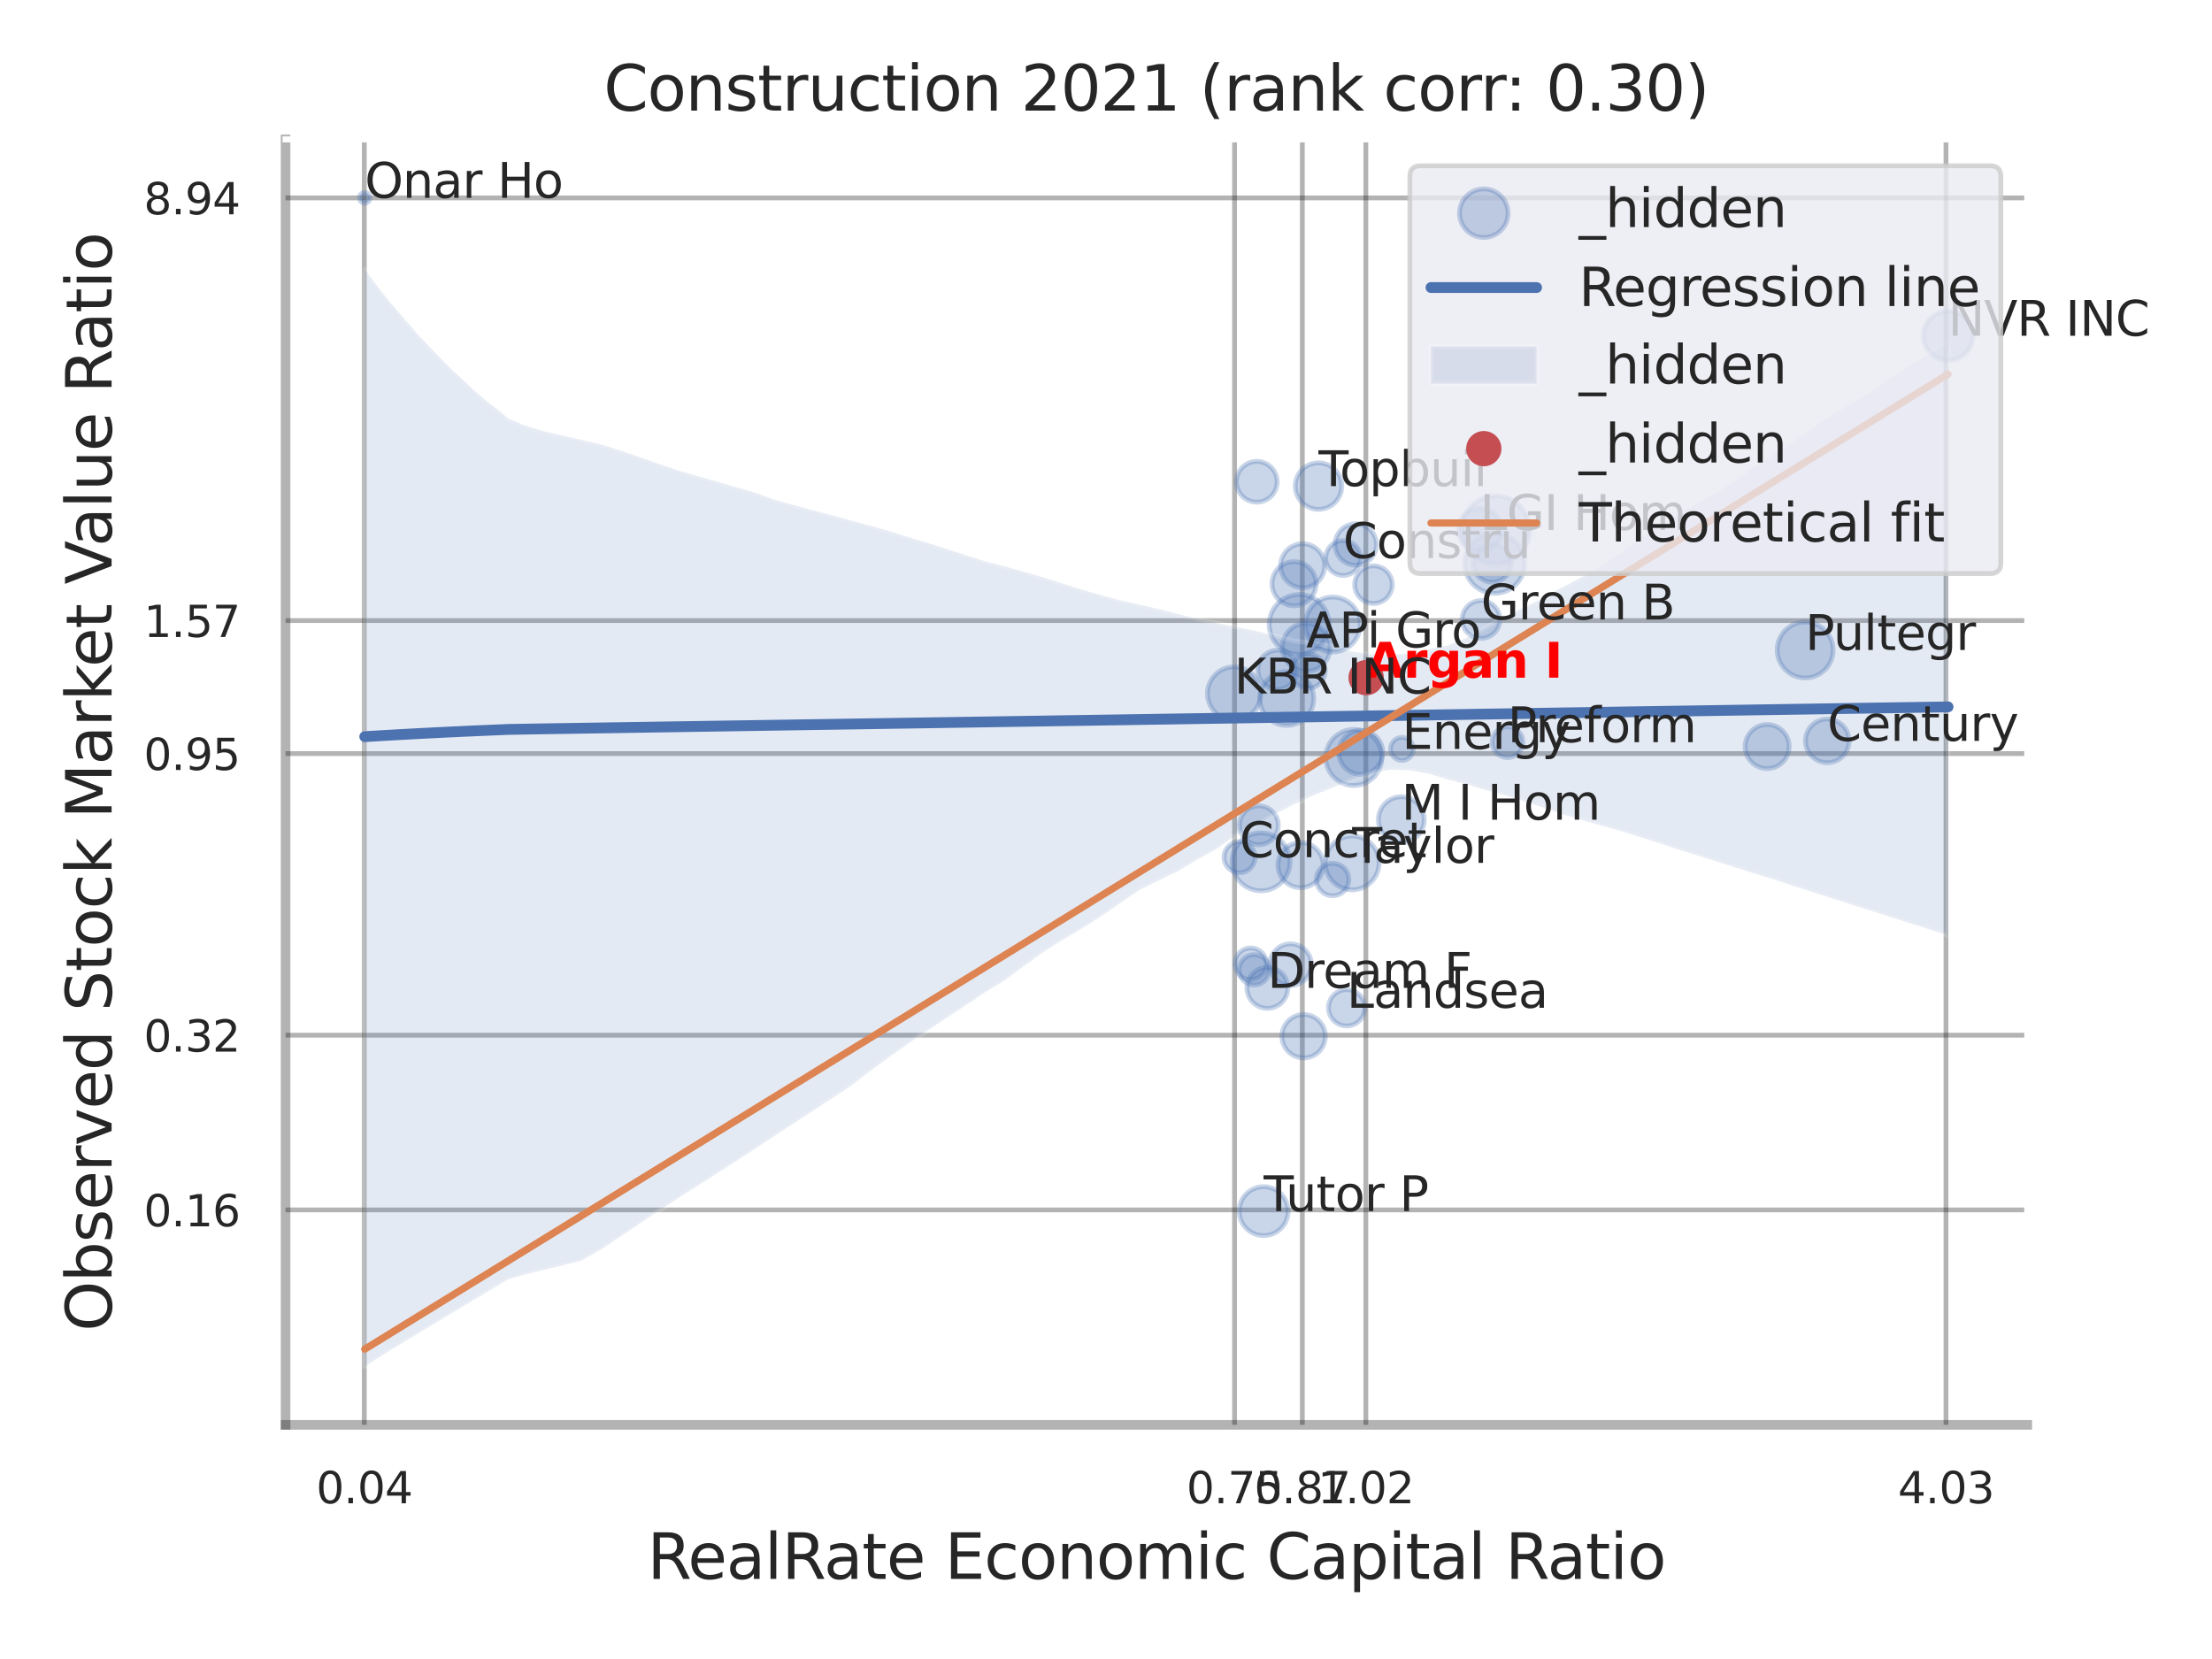 <?xml version="1.0" encoding="utf-8" standalone="no"?>
<!DOCTYPE svg PUBLIC "-//W3C//DTD SVG 1.1//EN"
  "http://www.w3.org/Graphics/SVG/1.1/DTD/svg11.dtd">
<svg xmlns:xlink="http://www.w3.org/1999/xlink" width="460.8pt" height="345.6pt" viewBox="0 0 460.8 345.6" xmlns="http://www.w3.org/2000/svg" version="1.1">
 <defs>
  <style type="text/css">*{stroke-linejoin: round; stroke-linecap: butt}</style>
 </defs>
 <g id="figure_1">
  <g id="patch_1">
   <path d="M 0 345.6 
L 460.8 345.6 
L 460.8 0 
L 0 0 
z
" style="fill: #ffffff"/>
  </g>
  <g id="axes_1">
   <g id="patch_2">
    <path d="M 59.49 296.82 
L 422.313 296.82 
L 422.313 29.04 
L 59.49 29.04 
z
" style="fill: #ffffff"/>
   </g>
   <g id="matplotlib.axis_1">
    <g id="xtick_1">
     <g id="line2d_1">
      <path d="M 75.89 296.82 
L 75.89 29.04 
" clip-path="url(#p0806f9c85c)" style="fill: none; stroke: #000000; stroke-opacity: 0.3; stroke-linecap: round"/>
     </g>
     <g id="text_1">
      <!-- 0.04 -->
      <g style="fill: #262626" transform="translate(65.87 313.159) scale(0.09 -0.09)">
       <defs>
        <path id="DejaVuSans-30" d="M 2034 4250 
Q 1547 4250 1301 3770 
Q 1056 3291 1056 2328 
Q 1056 1369 1301 889 
Q 1547 409 2034 409 
Q 2525 409 2770 889 
Q 3016 1369 3016 2328 
Q 3016 3291 2770 3770 
Q 2525 4250 2034 4250 
z
M 2034 4750 
Q 2819 4750 3233 4129 
Q 3647 3509 3647 2328 
Q 3647 1150 3233 529 
Q 2819 -91 2034 -91 
Q 1250 -91 836 529 
Q 422 1150 422 2328 
Q 422 3509 836 4129 
Q 1250 4750 2034 4750 
z
" transform="scale(0.016)"/>
        <path id="DejaVuSans-2e" d="M 684 794 
L 1344 794 
L 1344 0 
L 684 0 
L 684 794 
z
" transform="scale(0.016)"/>
        <path id="DejaVuSans-34" d="M 2419 4116 
L 825 1625 
L 2419 1625 
L 2419 4116 
z
M 2253 4666 
L 3047 4666 
L 3047 1625 
L 3713 1625 
L 3713 1100 
L 3047 1100 
L 3047 0 
L 2419 0 
L 2419 1100 
L 313 1100 
L 313 1709 
L 2253 4666 
z
" transform="scale(0.016)"/>
       </defs>
       <use xlink:href="#DejaVuSans-30"/>
       <use xlink:href="#DejaVuSans-2e" transform="translate(63.623 0)"/>
       <use xlink:href="#DejaVuSans-30" transform="translate(95.41 0)"/>
       <use xlink:href="#DejaVuSans-34" transform="translate(159.033 0)"/>
      </g>
     </g>
    </g>
    <g id="xtick_2">
     <g id="line2d_2">
      <path d="M 257.183 296.82 
L 257.183 29.04 
" clip-path="url(#p0806f9c85c)" style="fill: none; stroke: #000000; stroke-opacity: 0.3; stroke-linecap: round"/>
     </g>
     <g id="text_2">
      <!-- 0.75 -->
      <g style="fill: #262626" transform="translate(247.163 313.159) scale(0.09 -0.09)">
       <defs>
        <path id="DejaVuSans-37" d="M 525 4666 
L 3525 4666 
L 3525 4397 
L 1831 0 
L 1172 0 
L 2766 4134 
L 525 4134 
L 525 4666 
z
" transform="scale(0.016)"/>
        <path id="DejaVuSans-35" d="M 691 4666 
L 3169 4666 
L 3169 4134 
L 1269 4134 
L 1269 2991 
Q 1406 3038 1543 3061 
Q 1681 3084 1819 3084 
Q 2600 3084 3056 2656 
Q 3513 2228 3513 1497 
Q 3513 744 3044 326 
Q 2575 -91 1722 -91 
Q 1428 -91 1123 -41 
Q 819 9 494 109 
L 494 744 
Q 775 591 1075 516 
Q 1375 441 1709 441 
Q 2250 441 2565 725 
Q 2881 1009 2881 1497 
Q 2881 1984 2565 2268 
Q 2250 2553 1709 2553 
Q 1456 2553 1204 2497 
Q 953 2441 691 2322 
L 691 4666 
z
" transform="scale(0.016)"/>
       </defs>
       <use xlink:href="#DejaVuSans-30"/>
       <use xlink:href="#DejaVuSans-2e" transform="translate(63.623 0)"/>
       <use xlink:href="#DejaVuSans-37" transform="translate(95.41 0)"/>
       <use xlink:href="#DejaVuSans-35" transform="translate(159.033 0)"/>
      </g>
     </g>
    </g>
    <g id="xtick_3">
     <g id="line2d_3">
      <path d="M 271.297 296.82 
L 271.297 29.04 
" clip-path="url(#p0806f9c85c)" style="fill: none; stroke: #000000; stroke-opacity: 0.3; stroke-linecap: round"/>
     </g>
     <g id="text_3">
      <!-- 0.87 -->
      <g style="fill: #262626" transform="translate(261.278 313.159) scale(0.09 -0.09)">
       <defs>
        <path id="DejaVuSans-38" d="M 2034 2216 
Q 1584 2216 1326 1975 
Q 1069 1734 1069 1313 
Q 1069 891 1326 650 
Q 1584 409 2034 409 
Q 2484 409 2743 651 
Q 3003 894 3003 1313 
Q 3003 1734 2745 1975 
Q 2488 2216 2034 2216 
z
M 1403 2484 
Q 997 2584 770 2862 
Q 544 3141 544 3541 
Q 544 4100 942 4425 
Q 1341 4750 2034 4750 
Q 2731 4750 3128 4425 
Q 3525 4100 3525 3541 
Q 3525 3141 3298 2862 
Q 3072 2584 2669 2484 
Q 3125 2378 3379 2068 
Q 3634 1759 3634 1313 
Q 3634 634 3220 271 
Q 2806 -91 2034 -91 
Q 1263 -91 848 271 
Q 434 634 434 1313 
Q 434 1759 690 2068 
Q 947 2378 1403 2484 
z
M 1172 3481 
Q 1172 3119 1398 2916 
Q 1625 2713 2034 2713 
Q 2441 2713 2670 2916 
Q 2900 3119 2900 3481 
Q 2900 3844 2670 4047 
Q 2441 4250 2034 4250 
Q 1625 4250 1398 4047 
Q 1172 3844 1172 3481 
z
" transform="scale(0.016)"/>
       </defs>
       <use xlink:href="#DejaVuSans-30"/>
       <use xlink:href="#DejaVuSans-2e" transform="translate(63.623 0)"/>
       <use xlink:href="#DejaVuSans-38" transform="translate(95.41 0)"/>
       <use xlink:href="#DejaVuSans-37" transform="translate(159.033 0)"/>
      </g>
     </g>
    </g>
    <g id="xtick_4">
     <g id="line2d_4">
      <path d="M 284.53 296.82 
L 284.53 29.04 
" clip-path="url(#p0806f9c85c)" style="fill: none; stroke: #000000; stroke-opacity: 0.3; stroke-linecap: round"/>
     </g>
     <g id="text_4">
      <!-- 1.02 -->
      <g style="fill: #262626" transform="translate(274.51 313.159) scale(0.09 -0.09)">
       <defs>
        <path id="DejaVuSans-31" d="M 794 531 
L 1825 531 
L 1825 4091 
L 703 3866 
L 703 4441 
L 1819 4666 
L 2450 4666 
L 2450 531 
L 3481 531 
L 3481 0 
L 794 0 
L 794 531 
z
" transform="scale(0.016)"/>
        <path id="DejaVuSans-32" d="M 1228 531 
L 3431 531 
L 3431 0 
L 469 0 
L 469 531 
Q 828 903 1448 1529 
Q 2069 2156 2228 2338 
Q 2531 2678 2651 2914 
Q 2772 3150 2772 3378 
Q 2772 3750 2511 3984 
Q 2250 4219 1831 4219 
Q 1534 4219 1204 4116 
Q 875 4013 500 3803 
L 500 4441 
Q 881 4594 1212 4672 
Q 1544 4750 1819 4750 
Q 2544 4750 2975 4387 
Q 3406 4025 3406 3419 
Q 3406 3131 3298 2873 
Q 3191 2616 2906 2266 
Q 2828 2175 2409 1742 
Q 1991 1309 1228 531 
z
" transform="scale(0.016)"/>
       </defs>
       <use xlink:href="#DejaVuSans-31"/>
       <use xlink:href="#DejaVuSans-2e" transform="translate(63.623 0)"/>
       <use xlink:href="#DejaVuSans-30" transform="translate(95.41 0)"/>
       <use xlink:href="#DejaVuSans-32" transform="translate(159.033 0)"/>
      </g>
     </g>
    </g>
    <g id="xtick_5">
     <g id="line2d_5">
      <path d="M 405.385 296.82 
L 405.385 29.04 
" clip-path="url(#p0806f9c85c)" style="fill: none; stroke: #000000; stroke-opacity: 0.3; stroke-linecap: round"/>
     </g>
     <g id="text_5">
      <!-- 4.03 -->
      <g style="fill: #262626" transform="translate(395.365 313.159) scale(0.09 -0.09)">
       <defs>
        <path id="DejaVuSans-33" d="M 2597 2516 
Q 3050 2419 3304 2112 
Q 3559 1806 3559 1356 
Q 3559 666 3084 287 
Q 2609 -91 1734 -91 
Q 1441 -91 1130 -33 
Q 819 25 488 141 
L 488 750 
Q 750 597 1062 519 
Q 1375 441 1716 441 
Q 2309 441 2620 675 
Q 2931 909 2931 1356 
Q 2931 1769 2642 2001 
Q 2353 2234 1838 2234 
L 1294 2234 
L 1294 2753 
L 1863 2753 
Q 2328 2753 2575 2939 
Q 2822 3125 2822 3475 
Q 2822 3834 2567 4026 
Q 2313 4219 1838 4219 
Q 1578 4219 1281 4162 
Q 984 4106 628 3988 
L 628 4550 
Q 988 4650 1302 4700 
Q 1616 4750 1894 4750 
Q 2613 4750 3031 4423 
Q 3450 4097 3450 3541 
Q 3450 3153 3228 2886 
Q 3006 2619 2597 2516 
z
" transform="scale(0.016)"/>
       </defs>
       <use xlink:href="#DejaVuSans-34"/>
       <use xlink:href="#DejaVuSans-2e" transform="translate(63.623 0)"/>
       <use xlink:href="#DejaVuSans-30" transform="translate(95.41 0)"/>
       <use xlink:href="#DejaVuSans-33" transform="translate(159.033 0)"/>
      </g>
     </g>
    </g>
    <g id="xtick_6"/>
    <g id="xtick_7"/>
    <g id="text_6">
     <!-- RealRate Economic Capital Ratio -->
     <g style="fill: #262626" transform="translate(134.848 328.908) scale(0.13 -0.13)">
      <defs>
       <path id="DejaVuSans-52" d="M 2841 2188 
Q 3044 2119 3236 1894 
Q 3428 1669 3622 1275 
L 4263 0 
L 3584 0 
L 2988 1197 
Q 2756 1666 2539 1819 
Q 2322 1972 1947 1972 
L 1259 1972 
L 1259 0 
L 628 0 
L 628 4666 
L 2053 4666 
Q 2853 4666 3247 4331 
Q 3641 3997 3641 3322 
Q 3641 2881 3436 2590 
Q 3231 2300 2841 2188 
z
M 1259 4147 
L 1259 2491 
L 2053 2491 
Q 2509 2491 2742 2702 
Q 2975 2913 2975 3322 
Q 2975 3731 2742 3939 
Q 2509 4147 2053 4147 
L 1259 4147 
z
" transform="scale(0.016)"/>
       <path id="DejaVuSans-65" d="M 3597 1894 
L 3597 1613 
L 953 1613 
Q 991 1019 1311 708 
Q 1631 397 2203 397 
Q 2534 397 2845 478 
Q 3156 559 3463 722 
L 3463 178 
Q 3153 47 2828 -22 
Q 2503 -91 2169 -91 
Q 1331 -91 842 396 
Q 353 884 353 1716 
Q 353 2575 817 3079 
Q 1281 3584 2069 3584 
Q 2775 3584 3186 3129 
Q 3597 2675 3597 1894 
z
M 3022 2063 
Q 3016 2534 2758 2815 
Q 2500 3097 2075 3097 
Q 1594 3097 1305 2825 
Q 1016 2553 972 2059 
L 3022 2063 
z
" transform="scale(0.016)"/>
       <path id="DejaVuSans-61" d="M 2194 1759 
Q 1497 1759 1228 1600 
Q 959 1441 959 1056 
Q 959 750 1161 570 
Q 1363 391 1709 391 
Q 2188 391 2477 730 
Q 2766 1069 2766 1631 
L 2766 1759 
L 2194 1759 
z
M 3341 1997 
L 3341 0 
L 2766 0 
L 2766 531 
Q 2569 213 2275 61 
Q 1981 -91 1556 -91 
Q 1019 -91 701 211 
Q 384 513 384 1019 
Q 384 1609 779 1909 
Q 1175 2209 1959 2209 
L 2766 2209 
L 2766 2266 
Q 2766 2663 2505 2880 
Q 2244 3097 1772 3097 
Q 1472 3097 1187 3025 
Q 903 2953 641 2809 
L 641 3341 
Q 956 3463 1253 3523 
Q 1550 3584 1831 3584 
Q 2591 3584 2966 3190 
Q 3341 2797 3341 1997 
z
" transform="scale(0.016)"/>
       <path id="DejaVuSans-6c" d="M 603 4863 
L 1178 4863 
L 1178 0 
L 603 0 
L 603 4863 
z
" transform="scale(0.016)"/>
       <path id="DejaVuSans-74" d="M 1172 4494 
L 1172 3500 
L 2356 3500 
L 2356 3053 
L 1172 3053 
L 1172 1153 
Q 1172 725 1289 603 
Q 1406 481 1766 481 
L 2356 481 
L 2356 0 
L 1766 0 
Q 1100 0 847 248 
Q 594 497 594 1153 
L 594 3053 
L 172 3053 
L 172 3500 
L 594 3500 
L 594 4494 
L 1172 4494 
z
" transform="scale(0.016)"/>
       <path id="DejaVuSans-20" transform="scale(0.016)"/>
       <path id="DejaVuSans-45" d="M 628 4666 
L 3578 4666 
L 3578 4134 
L 1259 4134 
L 1259 2753 
L 3481 2753 
L 3481 2222 
L 1259 2222 
L 1259 531 
L 3634 531 
L 3634 0 
L 628 0 
L 628 4666 
z
" transform="scale(0.016)"/>
       <path id="DejaVuSans-63" d="M 3122 3366 
L 3122 2828 
Q 2878 2963 2633 3030 
Q 2388 3097 2138 3097 
Q 1578 3097 1268 2742 
Q 959 2388 959 1747 
Q 959 1106 1268 751 
Q 1578 397 2138 397 
Q 2388 397 2633 464 
Q 2878 531 3122 666 
L 3122 134 
Q 2881 22 2623 -34 
Q 2366 -91 2075 -91 
Q 1284 -91 818 406 
Q 353 903 353 1747 
Q 353 2603 823 3093 
Q 1294 3584 2113 3584 
Q 2378 3584 2631 3529 
Q 2884 3475 3122 3366 
z
" transform="scale(0.016)"/>
       <path id="DejaVuSans-6f" d="M 1959 3097 
Q 1497 3097 1228 2736 
Q 959 2375 959 1747 
Q 959 1119 1226 758 
Q 1494 397 1959 397 
Q 2419 397 2687 759 
Q 2956 1122 2956 1747 
Q 2956 2369 2687 2733 
Q 2419 3097 1959 3097 
z
M 1959 3584 
Q 2709 3584 3137 3096 
Q 3566 2609 3566 1747 
Q 3566 888 3137 398 
Q 2709 -91 1959 -91 
Q 1206 -91 779 398 
Q 353 888 353 1747 
Q 353 2609 779 3096 
Q 1206 3584 1959 3584 
z
" transform="scale(0.016)"/>
       <path id="DejaVuSans-6e" d="M 3513 2113 
L 3513 0 
L 2938 0 
L 2938 2094 
Q 2938 2591 2744 2837 
Q 2550 3084 2163 3084 
Q 1697 3084 1428 2787 
Q 1159 2491 1159 1978 
L 1159 0 
L 581 0 
L 581 3500 
L 1159 3500 
L 1159 2956 
Q 1366 3272 1645 3428 
Q 1925 3584 2291 3584 
Q 2894 3584 3203 3211 
Q 3513 2838 3513 2113 
z
" transform="scale(0.016)"/>
       <path id="DejaVuSans-6d" d="M 3328 2828 
Q 3544 3216 3844 3400 
Q 4144 3584 4550 3584 
Q 5097 3584 5394 3201 
Q 5691 2819 5691 2113 
L 5691 0 
L 5113 0 
L 5113 2094 
Q 5113 2597 4934 2840 
Q 4756 3084 4391 3084 
Q 3944 3084 3684 2787 
Q 3425 2491 3425 1978 
L 3425 0 
L 2847 0 
L 2847 2094 
Q 2847 2600 2669 2842 
Q 2491 3084 2119 3084 
Q 1678 3084 1418 2786 
Q 1159 2488 1159 1978 
L 1159 0 
L 581 0 
L 581 3500 
L 1159 3500 
L 1159 2956 
Q 1356 3278 1631 3431 
Q 1906 3584 2284 3584 
Q 2666 3584 2933 3390 
Q 3200 3197 3328 2828 
z
" transform="scale(0.016)"/>
       <path id="DejaVuSans-69" d="M 603 3500 
L 1178 3500 
L 1178 0 
L 603 0 
L 603 3500 
z
M 603 4863 
L 1178 4863 
L 1178 4134 
L 603 4134 
L 603 4863 
z
" transform="scale(0.016)"/>
       <path id="DejaVuSans-43" d="M 4122 4306 
L 4122 3641 
Q 3803 3938 3442 4084 
Q 3081 4231 2675 4231 
Q 1875 4231 1450 3742 
Q 1025 3253 1025 2328 
Q 1025 1406 1450 917 
Q 1875 428 2675 428 
Q 3081 428 3442 575 
Q 3803 722 4122 1019 
L 4122 359 
Q 3791 134 3420 21 
Q 3050 -91 2638 -91 
Q 1578 -91 968 557 
Q 359 1206 359 2328 
Q 359 3453 968 4101 
Q 1578 4750 2638 4750 
Q 3056 4750 3426 4639 
Q 3797 4528 4122 4306 
z
" transform="scale(0.016)"/>
       <path id="DejaVuSans-70" d="M 1159 525 
L 1159 -1331 
L 581 -1331 
L 581 3500 
L 1159 3500 
L 1159 2969 
Q 1341 3281 1617 3432 
Q 1894 3584 2278 3584 
Q 2916 3584 3314 3078 
Q 3713 2572 3713 1747 
Q 3713 922 3314 415 
Q 2916 -91 2278 -91 
Q 1894 -91 1617 61 
Q 1341 213 1159 525 
z
M 3116 1747 
Q 3116 2381 2855 2742 
Q 2594 3103 2138 3103 
Q 1681 3103 1420 2742 
Q 1159 2381 1159 1747 
Q 1159 1113 1420 752 
Q 1681 391 2138 391 
Q 2594 391 2855 752 
Q 3116 1113 3116 1747 
z
" transform="scale(0.016)"/>
      </defs>
      <use xlink:href="#DejaVuSans-52"/>
      <use xlink:href="#DejaVuSans-65" transform="translate(64.982 0)"/>
      <use xlink:href="#DejaVuSans-61" transform="translate(126.506 0)"/>
      <use xlink:href="#DejaVuSans-6c" transform="translate(187.785 0)"/>
      <use xlink:href="#DejaVuSans-52" transform="translate(215.568 0)"/>
      <use xlink:href="#DejaVuSans-61" transform="translate(282.801 0)"/>
      <use xlink:href="#DejaVuSans-74" transform="translate(344.08 0)"/>
      <use xlink:href="#DejaVuSans-65" transform="translate(383.289 0)"/>
      <use xlink:href="#DejaVuSans-20" transform="translate(444.812 0)"/>
      <use xlink:href="#DejaVuSans-45" transform="translate(476.6 0)"/>
      <use xlink:href="#DejaVuSans-63" transform="translate(539.783 0)"/>
      <use xlink:href="#DejaVuSans-6f" transform="translate(594.764 0)"/>
      <use xlink:href="#DejaVuSans-6e" transform="translate(655.945 0)"/>
      <use xlink:href="#DejaVuSans-6f" transform="translate(719.324 0)"/>
      <use xlink:href="#DejaVuSans-6d" transform="translate(780.506 0)"/>
      <use xlink:href="#DejaVuSans-69" transform="translate(877.918 0)"/>
      <use xlink:href="#DejaVuSans-63" transform="translate(905.701 0)"/>
      <use xlink:href="#DejaVuSans-20" transform="translate(960.682 0)"/>
      <use xlink:href="#DejaVuSans-43" transform="translate(992.469 0)"/>
      <use xlink:href="#DejaVuSans-61" transform="translate(1062.293 0)"/>
      <use xlink:href="#DejaVuSans-70" transform="translate(1123.572 0)"/>
      <use xlink:href="#DejaVuSans-69" transform="translate(1187.049 0)"/>
      <use xlink:href="#DejaVuSans-74" transform="translate(1214.832 0)"/>
      <use xlink:href="#DejaVuSans-61" transform="translate(1254.041 0)"/>
      <use xlink:href="#DejaVuSans-6c" transform="translate(1315.32 0)"/>
      <use xlink:href="#DejaVuSans-20" transform="translate(1343.104 0)"/>
      <use xlink:href="#DejaVuSans-52" transform="translate(1374.891 0)"/>
      <use xlink:href="#DejaVuSans-61" transform="translate(1442.123 0)"/>
      <use xlink:href="#DejaVuSans-74" transform="translate(1503.402 0)"/>
      <use xlink:href="#DejaVuSans-69" transform="translate(1542.611 0)"/>
      <use xlink:href="#DejaVuSans-6f" transform="translate(1570.395 0)"/>
     </g>
    </g>
   </g>
   <g id="matplotlib.axis_2">
    <g id="ytick_1">
     <g id="line2d_6">
      <path d="M 59.49 252.046 
L 422.313 252.046 
" clip-path="url(#p0806f9c85c)" style="fill: none; stroke: #000000; stroke-opacity: 0.3; stroke-linecap: round"/>
     </g>
     <g id="text_7">
      <!-- 0.16 -->
      <g style="fill: #262626" transform="translate(29.951 255.466) scale(0.09 -0.09)">
       <defs>
        <path id="DejaVuSans-36" d="M 2113 2584 
Q 1688 2584 1439 2293 
Q 1191 2003 1191 1497 
Q 1191 994 1439 701 
Q 1688 409 2113 409 
Q 2538 409 2786 701 
Q 3034 994 3034 1497 
Q 3034 2003 2786 2293 
Q 2538 2584 2113 2584 
z
M 3366 4563 
L 3366 3988 
Q 3128 4100 2886 4159 
Q 2644 4219 2406 4219 
Q 1781 4219 1451 3797 
Q 1122 3375 1075 2522 
Q 1259 2794 1537 2939 
Q 1816 3084 2150 3084 
Q 2853 3084 3261 2657 
Q 3669 2231 3669 1497 
Q 3669 778 3244 343 
Q 2819 -91 2113 -91 
Q 1303 -91 875 529 
Q 447 1150 447 2328 
Q 447 3434 972 4092 
Q 1497 4750 2381 4750 
Q 2619 4750 2861 4703 
Q 3103 4656 3366 4563 
z
" transform="scale(0.016)"/>
       </defs>
       <use xlink:href="#DejaVuSans-30"/>
       <use xlink:href="#DejaVuSans-2e" transform="translate(63.623 0)"/>
       <use xlink:href="#DejaVuSans-31" transform="translate(95.41 0)"/>
       <use xlink:href="#DejaVuSans-36" transform="translate(159.033 0)"/>
      </g>
     </g>
    </g>
    <g id="ytick_2">
     <g id="line2d_7">
      <path d="M 59.49 215.651 
L 422.313 215.651 
" clip-path="url(#p0806f9c85c)" style="fill: none; stroke: #000000; stroke-opacity: 0.3; stroke-linecap: round"/>
     </g>
     <g id="text_8">
      <!-- 0.32 -->
      <g style="fill: #262626" transform="translate(29.951 219.07) scale(0.09 -0.09)">
       <use xlink:href="#DejaVuSans-30"/>
       <use xlink:href="#DejaVuSans-2e" transform="translate(63.623 0)"/>
       <use xlink:href="#DejaVuSans-33" transform="translate(95.41 0)"/>
       <use xlink:href="#DejaVuSans-32" transform="translate(159.033 0)"/>
      </g>
     </g>
    </g>
    <g id="ytick_3">
     <g id="line2d_8">
      <path d="M 59.49 156.983 
L 422.313 156.983 
" clip-path="url(#p0806f9c85c)" style="fill: none; stroke: #000000; stroke-opacity: 0.3; stroke-linecap: round"/>
     </g>
     <g id="text_9">
      <!-- 0.95 -->
      <g style="fill: #262626" transform="translate(29.951 160.402) scale(0.09 -0.09)">
       <defs>
        <path id="DejaVuSans-39" d="M 703 97 
L 703 672 
Q 941 559 1184 500 
Q 1428 441 1663 441 
Q 2288 441 2617 861 
Q 2947 1281 2994 2138 
Q 2813 1869 2534 1725 
Q 2256 1581 1919 1581 
Q 1219 1581 811 2004 
Q 403 2428 403 3163 
Q 403 3881 828 4315 
Q 1253 4750 1959 4750 
Q 2769 4750 3195 4129 
Q 3622 3509 3622 2328 
Q 3622 1225 3098 567 
Q 2575 -91 1691 -91 
Q 1453 -91 1209 -44 
Q 966 3 703 97 
z
M 1959 2075 
Q 2384 2075 2632 2365 
Q 2881 2656 2881 3163 
Q 2881 3666 2632 3958 
Q 2384 4250 1959 4250 
Q 1534 4250 1286 3958 
Q 1038 3666 1038 3163 
Q 1038 2656 1286 2365 
Q 1534 2075 1959 2075 
z
" transform="scale(0.016)"/>
       </defs>
       <use xlink:href="#DejaVuSans-30"/>
       <use xlink:href="#DejaVuSans-2e" transform="translate(63.623 0)"/>
       <use xlink:href="#DejaVuSans-39" transform="translate(95.41 0)"/>
       <use xlink:href="#DejaVuSans-35" transform="translate(159.033 0)"/>
      </g>
     </g>
    </g>
    <g id="ytick_4">
     <g id="line2d_9">
      <path d="M 59.49 129.278 
L 422.313 129.278 
" clip-path="url(#p0806f9c85c)" style="fill: none; stroke: #000000; stroke-opacity: 0.3; stroke-linecap: round"/>
     </g>
     <g id="text_10">
      <!-- 1.57 -->
      <g style="fill: #262626" transform="translate(29.951 132.697) scale(0.09 -0.09)">
       <use xlink:href="#DejaVuSans-31"/>
       <use xlink:href="#DejaVuSans-2e" transform="translate(63.623 0)"/>
       <use xlink:href="#DejaVuSans-35" transform="translate(95.41 0)"/>
       <use xlink:href="#DejaVuSans-37" transform="translate(159.033 0)"/>
      </g>
     </g>
    </g>
    <g id="ytick_5">
     <g id="line2d_10">
      <path d="M 59.49 41.225 
L 422.313 41.225 
" clip-path="url(#p0806f9c85c)" style="fill: none; stroke: #000000; stroke-opacity: 0.3; stroke-linecap: round"/>
     </g>
     <g id="text_11">
      <!-- 8.94 -->
      <g style="fill: #262626" transform="translate(29.951 44.644) scale(0.09 -0.09)">
       <use xlink:href="#DejaVuSans-38"/>
       <use xlink:href="#DejaVuSans-2e" transform="translate(63.623 0)"/>
       <use xlink:href="#DejaVuSans-39" transform="translate(95.41 0)"/>
       <use xlink:href="#DejaVuSans-34" transform="translate(159.033 0)"/>
      </g>
     </g>
    </g>
    <g id="ytick_6"/>
    <g id="ytick_7"/>
    <g id="ytick_8"/>
    <g id="text_12">
     <!-- Observed Stock Market Value Ratio -->
     <g style="fill: #262626" transform="translate(23.247 277.332) rotate(-90) scale(0.13 -0.13)">
      <defs>
       <path id="DejaVuSans-4f" d="M 2522 4238 
Q 1834 4238 1429 3725 
Q 1025 3213 1025 2328 
Q 1025 1447 1429 934 
Q 1834 422 2522 422 
Q 3209 422 3611 934 
Q 4013 1447 4013 2328 
Q 4013 3213 3611 3725 
Q 3209 4238 2522 4238 
z
M 2522 4750 
Q 3503 4750 4090 4092 
Q 4678 3434 4678 2328 
Q 4678 1225 4090 567 
Q 3503 -91 2522 -91 
Q 1538 -91 948 565 
Q 359 1222 359 2328 
Q 359 3434 948 4092 
Q 1538 4750 2522 4750 
z
" transform="scale(0.016)"/>
       <path id="DejaVuSans-62" d="M 3116 1747 
Q 3116 2381 2855 2742 
Q 2594 3103 2138 3103 
Q 1681 3103 1420 2742 
Q 1159 2381 1159 1747 
Q 1159 1113 1420 752 
Q 1681 391 2138 391 
Q 2594 391 2855 752 
Q 3116 1113 3116 1747 
z
M 1159 2969 
Q 1341 3281 1617 3432 
Q 1894 3584 2278 3584 
Q 2916 3584 3314 3078 
Q 3713 2572 3713 1747 
Q 3713 922 3314 415 
Q 2916 -91 2278 -91 
Q 1894 -91 1617 61 
Q 1341 213 1159 525 
L 1159 0 
L 581 0 
L 581 4863 
L 1159 4863 
L 1159 2969 
z
" transform="scale(0.016)"/>
       <path id="DejaVuSans-73" d="M 2834 3397 
L 2834 2853 
Q 2591 2978 2328 3040 
Q 2066 3103 1784 3103 
Q 1356 3103 1142 2972 
Q 928 2841 928 2578 
Q 928 2378 1081 2264 
Q 1234 2150 1697 2047 
L 1894 2003 
Q 2506 1872 2764 1633 
Q 3022 1394 3022 966 
Q 3022 478 2636 193 
Q 2250 -91 1575 -91 
Q 1294 -91 989 -36 
Q 684 19 347 128 
L 347 722 
Q 666 556 975 473 
Q 1284 391 1588 391 
Q 1994 391 2212 530 
Q 2431 669 2431 922 
Q 2431 1156 2273 1281 
Q 2116 1406 1581 1522 
L 1381 1569 
Q 847 1681 609 1914 
Q 372 2147 372 2553 
Q 372 3047 722 3315 
Q 1072 3584 1716 3584 
Q 2034 3584 2315 3537 
Q 2597 3491 2834 3397 
z
" transform="scale(0.016)"/>
       <path id="DejaVuSans-72" d="M 2631 2963 
Q 2534 3019 2420 3045 
Q 2306 3072 2169 3072 
Q 1681 3072 1420 2755 
Q 1159 2438 1159 1844 
L 1159 0 
L 581 0 
L 581 3500 
L 1159 3500 
L 1159 2956 
Q 1341 3275 1631 3429 
Q 1922 3584 2338 3584 
Q 2397 3584 2469 3576 
Q 2541 3569 2628 3553 
L 2631 2963 
z
" transform="scale(0.016)"/>
       <path id="DejaVuSans-76" d="M 191 3500 
L 800 3500 
L 1894 563 
L 2988 3500 
L 3597 3500 
L 2284 0 
L 1503 0 
L 191 3500 
z
" transform="scale(0.016)"/>
       <path id="DejaVuSans-64" d="M 2906 2969 
L 2906 4863 
L 3481 4863 
L 3481 0 
L 2906 0 
L 2906 525 
Q 2725 213 2448 61 
Q 2172 -91 1784 -91 
Q 1150 -91 751 415 
Q 353 922 353 1747 
Q 353 2572 751 3078 
Q 1150 3584 1784 3584 
Q 2172 3584 2448 3432 
Q 2725 3281 2906 2969 
z
M 947 1747 
Q 947 1113 1208 752 
Q 1469 391 1925 391 
Q 2381 391 2643 752 
Q 2906 1113 2906 1747 
Q 2906 2381 2643 2742 
Q 2381 3103 1925 3103 
Q 1469 3103 1208 2742 
Q 947 2381 947 1747 
z
" transform="scale(0.016)"/>
       <path id="DejaVuSans-53" d="M 3425 4513 
L 3425 3897 
Q 3066 4069 2747 4153 
Q 2428 4238 2131 4238 
Q 1616 4238 1336 4038 
Q 1056 3838 1056 3469 
Q 1056 3159 1242 3001 
Q 1428 2844 1947 2747 
L 2328 2669 
Q 3034 2534 3370 2195 
Q 3706 1856 3706 1288 
Q 3706 609 3251 259 
Q 2797 -91 1919 -91 
Q 1588 -91 1214 -16 
Q 841 59 441 206 
L 441 856 
Q 825 641 1194 531 
Q 1563 422 1919 422 
Q 2459 422 2753 634 
Q 3047 847 3047 1241 
Q 3047 1584 2836 1778 
Q 2625 1972 2144 2069 
L 1759 2144 
Q 1053 2284 737 2584 
Q 422 2884 422 3419 
Q 422 4038 858 4394 
Q 1294 4750 2059 4750 
Q 2388 4750 2728 4690 
Q 3069 4631 3425 4513 
z
" transform="scale(0.016)"/>
       <path id="DejaVuSans-6b" d="M 581 4863 
L 1159 4863 
L 1159 1991 
L 2875 3500 
L 3609 3500 
L 1753 1863 
L 3688 0 
L 2938 0 
L 1159 1709 
L 1159 0 
L 581 0 
L 581 4863 
z
" transform="scale(0.016)"/>
       <path id="DejaVuSans-4d" d="M 628 4666 
L 1569 4666 
L 2759 1491 
L 3956 4666 
L 4897 4666 
L 4897 0 
L 4281 0 
L 4281 4097 
L 3078 897 
L 2444 897 
L 1241 4097 
L 1241 0 
L 628 0 
L 628 4666 
z
" transform="scale(0.016)"/>
       <path id="DejaVuSans-56" d="M 1831 0 
L 50 4666 
L 709 4666 
L 2188 738 
L 3669 4666 
L 4325 4666 
L 2547 0 
L 1831 0 
z
" transform="scale(0.016)"/>
       <path id="DejaVuSans-75" d="M 544 1381 
L 544 3500 
L 1119 3500 
L 1119 1403 
Q 1119 906 1312 657 
Q 1506 409 1894 409 
Q 2359 409 2629 706 
Q 2900 1003 2900 1516 
L 2900 3500 
L 3475 3500 
L 3475 0 
L 2900 0 
L 2900 538 
Q 2691 219 2414 64 
Q 2138 -91 1772 -91 
Q 1169 -91 856 284 
Q 544 659 544 1381 
z
M 1991 3584 
L 1991 3584 
z
" transform="scale(0.016)"/>
      </defs>
      <use xlink:href="#DejaVuSans-4f"/>
      <use xlink:href="#DejaVuSans-62" transform="translate(78.711 0)"/>
      <use xlink:href="#DejaVuSans-73" transform="translate(142.188 0)"/>
      <use xlink:href="#DejaVuSans-65" transform="translate(194.287 0)"/>
      <use xlink:href="#DejaVuSans-72" transform="translate(255.811 0)"/>
      <use xlink:href="#DejaVuSans-76" transform="translate(296.924 0)"/>
      <use xlink:href="#DejaVuSans-65" transform="translate(356.104 0)"/>
      <use xlink:href="#DejaVuSans-64" transform="translate(417.627 0)"/>
      <use xlink:href="#DejaVuSans-20" transform="translate(481.104 0)"/>
      <use xlink:href="#DejaVuSans-53" transform="translate(512.891 0)"/>
      <use xlink:href="#DejaVuSans-74" transform="translate(576.367 0)"/>
      <use xlink:href="#DejaVuSans-6f" transform="translate(615.576 0)"/>
      <use xlink:href="#DejaVuSans-63" transform="translate(676.758 0)"/>
      <use xlink:href="#DejaVuSans-6b" transform="translate(731.738 0)"/>
      <use xlink:href="#DejaVuSans-20" transform="translate(789.648 0)"/>
      <use xlink:href="#DejaVuSans-4d" transform="translate(821.436 0)"/>
      <use xlink:href="#DejaVuSans-61" transform="translate(907.715 0)"/>
      <use xlink:href="#DejaVuSans-72" transform="translate(968.994 0)"/>
      <use xlink:href="#DejaVuSans-6b" transform="translate(1010.107 0)"/>
      <use xlink:href="#DejaVuSans-65" transform="translate(1064.393 0)"/>
      <use xlink:href="#DejaVuSans-74" transform="translate(1125.916 0)"/>
      <use xlink:href="#DejaVuSans-20" transform="translate(1165.125 0)"/>
      <use xlink:href="#DejaVuSans-56" transform="translate(1196.912 0)"/>
      <use xlink:href="#DejaVuSans-61" transform="translate(1257.57 0)"/>
      <use xlink:href="#DejaVuSans-6c" transform="translate(1318.85 0)"/>
      <use xlink:href="#DejaVuSans-75" transform="translate(1346.633 0)"/>
      <use xlink:href="#DejaVuSans-65" transform="translate(1410.012 0)"/>
      <use xlink:href="#DejaVuSans-20" transform="translate(1471.535 0)"/>
      <use xlink:href="#DejaVuSans-52" transform="translate(1503.322 0)"/>
      <use xlink:href="#DejaVuSans-61" transform="translate(1570.555 0)"/>
      <use xlink:href="#DejaVuSans-74" transform="translate(1631.834 0)"/>
      <use xlink:href="#DejaVuSans-69" transform="translate(1671.043 0)"/>
      <use xlink:href="#DejaVuSans-6f" transform="translate(1698.826 0)"/>
     </g>
    </g>
   </g>
   <g id="PathCollection_1">
    <path d="M 268.063 151.134 
C 269.554 151.134 270.985 150.542 272.039 149.487 
C 273.093 148.433 273.686 147.003 273.686 145.512 
C 273.686 144.021 273.093 142.591 272.039 141.536 
C 270.985 140.482 269.554 139.89 268.063 139.89 
C 266.572 139.89 265.142 140.482 264.088 141.536 
C 263.033 142.591 262.441 144.021 262.441 145.512 
C 262.441 147.003 263.033 148.433 264.088 149.487 
C 265.142 150.542 266.572 151.134 268.063 151.134 
z
" clip-path="url(#p0806f9c85c)" style="fill: #4c72b0; fill-opacity: 0.3; stroke: #4c72b0; stroke-opacity: 0.3"/>
    <path d="M 311.357 123.605 
C 313.017 123.605 314.61 122.945 315.783 121.771 
C 316.957 120.597 317.617 119.005 317.617 117.345 
C 317.617 115.684 316.957 114.092 315.783 112.918 
C 314.61 111.744 313.017 111.085 311.357 111.085 
C 309.697 111.085 308.104 111.744 306.93 112.918 
C 305.756 114.092 305.097 115.684 305.097 117.345 
C 305.097 119.005 305.756 120.597 306.93 121.771 
C 308.104 122.945 309.697 123.605 311.357 123.605 
z
" clip-path="url(#p0806f9c85c)" style="fill: #4c72b0; fill-opacity: 0.3; stroke: #4c72b0; stroke-opacity: 0.3"/>
    <path d="M 269.575 126.19 
C 270.793 126.19 271.962 125.706 272.823 124.845 
C 273.685 123.984 274.169 122.815 274.169 121.597 
C 274.169 120.379 273.685 119.21 272.823 118.349 
C 271.962 117.488 270.793 117.004 269.575 117.004 
C 268.357 117.004 267.189 117.488 266.327 118.349 
C 265.466 119.21 264.982 120.379 264.982 121.597 
C 264.982 122.815 265.466 123.984 266.327 124.845 
C 267.189 125.706 268.357 126.19 269.575 126.19 
z
" clip-path="url(#p0806f9c85c)" style="fill: #4c72b0; fill-opacity: 0.3; stroke: #4c72b0; stroke-opacity: 0.3"/>
    <path d="M 263.245 257.399 
C 264.596 257.399 265.893 256.862 266.848 255.906 
C 267.804 254.951 268.341 253.654 268.341 252.303 
C 268.341 250.951 267.804 249.655 266.848 248.699 
C 265.893 247.744 264.596 247.207 263.245 247.207 
C 261.893 247.207 260.597 247.744 259.642 248.699 
C 258.686 249.655 258.149 250.951 258.149 252.303 
C 258.149 253.654 258.686 254.951 259.642 255.906 
C 260.597 256.862 261.893 257.399 263.245 257.399 
z
" clip-path="url(#p0806f9c85c)" style="fill: #4c72b0; fill-opacity: 0.3; stroke: #4c72b0; stroke-opacity: 0.3"/>
    <path d="M 314.043 157.819 
C 314.894 157.819 315.71 157.481 316.311 156.879 
C 316.913 156.278 317.251 155.462 317.251 154.611 
C 317.251 153.76 316.913 152.944 316.311 152.343 
C 315.71 151.741 314.894 151.403 314.043 151.403 
C 313.192 151.403 312.376 151.741 311.775 152.343 
C 311.173 152.944 310.835 153.76 310.835 154.611 
C 310.835 155.462 311.173 156.278 311.775 156.879 
C 312.376 157.481 313.192 157.819 314.043 157.819 
z
" clip-path="url(#p0806f9c85c)" style="fill: #4c72b0; fill-opacity: 0.3; stroke: #4c72b0; stroke-opacity: 0.3"/>
    <path d="M 284.596 144.342 
C 285.436 144.342 286.243 144.008 286.837 143.414 
C 287.432 142.819 287.766 142.013 287.766 141.172 
C 287.766 140.331 287.432 139.525 286.837 138.931 
C 286.243 138.336 285.436 138.002 284.596 138.002 
C 283.755 138.002 282.949 138.336 282.354 138.931 
C 281.76 139.525 281.426 140.331 281.426 141.172 
C 281.426 142.013 281.76 142.819 282.354 143.414 
C 282.949 144.008 283.755 144.342 284.596 144.342 
z
" clip-path="url(#p0806f9c85c)" style="fill: #4c72b0; fill-opacity: 0.3; stroke: #4c72b0; stroke-opacity: 0.3"/>
    <path d="M 277.638 135.817 
C 279.156 135.817 280.612 135.214 281.685 134.141 
C 282.758 133.068 283.361 131.612 283.361 130.095 
C 283.361 128.577 282.758 127.121 281.685 126.048 
C 280.612 124.975 279.156 124.372 277.638 124.372 
C 276.121 124.372 274.665 124.975 273.592 126.048 
C 272.519 127.121 271.916 128.577 271.916 130.095 
C 271.916 131.612 272.519 133.068 273.592 134.141 
C 274.665 135.214 276.121 135.817 277.638 135.817 
z
" clip-path="url(#p0806f9c85c)" style="fill: #4c72b0; fill-opacity: 0.3; stroke: #4c72b0; stroke-opacity: 0.3"/>
    <path d="M 271.573 220.39 
C 272.773 220.39 273.924 219.913 274.773 219.065 
C 275.621 218.216 276.098 217.066 276.098 215.866 
C 276.098 214.666 275.621 213.515 274.773 212.666 
C 273.924 211.818 272.773 211.341 271.573 211.341 
C 270.374 211.341 269.223 211.818 268.374 212.666 
C 267.526 213.515 267.049 214.666 267.049 215.866 
C 267.049 217.066 267.526 218.216 268.374 219.065 
C 269.223 219.913 270.374 220.39 271.573 220.39 
z
" clip-path="url(#p0806f9c85c)" style="fill: #4c72b0; fill-opacity: 0.3; stroke: #4c72b0; stroke-opacity: 0.3"/>
    <path d="M 282.425 117.739 
C 283.567 117.739 284.663 117.285 285.471 116.477 
C 286.279 115.669 286.733 114.573 286.733 113.43 
C 286.733 112.288 286.279 111.192 285.471 110.384 
C 284.663 109.576 283.567 109.122 282.425 109.122 
C 281.282 109.122 280.186 109.576 279.378 110.384 
C 278.57 111.192 278.116 112.288 278.116 113.43 
C 278.116 114.573 278.57 115.669 279.378 116.477 
C 280.186 117.285 281.282 117.739 282.425 117.739 
z
" clip-path="url(#p0806f9c85c)" style="fill: #4c72b0; fill-opacity: 0.3; stroke: #4c72b0; stroke-opacity: 0.3"/>
    <path d="M 282.015 163.643 
C 283.565 163.643 285.051 163.027 286.148 161.931 
C 287.244 160.835 287.859 159.348 287.859 157.798 
C 287.859 156.248 287.244 154.761 286.148 153.665 
C 285.051 152.569 283.565 151.953 282.015 151.953 
C 280.465 151.953 278.978 152.569 277.882 153.665 
C 276.786 154.761 276.17 156.248 276.17 157.798 
C 276.17 159.348 276.786 160.835 277.882 161.931 
C 278.978 163.027 280.465 163.643 282.015 163.643 
z
" clip-path="url(#p0806f9c85c)" style="fill: #4c72b0; fill-opacity: 0.3; stroke: #4c72b0; stroke-opacity: 0.3"/>
    <path d="M 291.92 175.532 
C 293.187 175.532 294.402 175.029 295.298 174.133 
C 296.194 173.237 296.697 172.022 296.697 170.755 
C 296.697 169.489 296.194 168.274 295.298 167.378 
C 294.402 166.482 293.187 165.979 291.92 165.979 
C 290.654 165.979 289.439 166.482 288.543 167.378 
C 287.647 168.274 287.144 169.489 287.144 170.755 
C 287.144 172.022 287.647 173.237 288.543 174.133 
C 289.439 175.029 290.654 175.532 291.92 175.532 
z
" clip-path="url(#p0806f9c85c)" style="fill: #4c72b0; fill-opacity: 0.3; stroke: #4c72b0; stroke-opacity: 0.3"/>
    <path d="M 376.05 141.232 
C 377.596 141.232 379.08 140.617 380.174 139.524 
C 381.267 138.43 381.882 136.946 381.882 135.4 
C 381.882 133.853 381.267 132.37 380.174 131.276 
C 379.08 130.182 377.596 129.568 376.05 129.568 
C 374.503 129.568 373.02 130.182 371.926 131.276 
C 370.832 132.37 370.218 133.853 370.218 135.4 
C 370.218 136.946 370.832 138.43 371.926 139.524 
C 373.02 140.617 374.503 141.232 376.05 141.232 
z
" clip-path="url(#p0806f9c85c)" style="fill: #4c72b0; fill-opacity: 0.3; stroke: #4c72b0; stroke-opacity: 0.3"/>
    <path d="M 266.124 143.602 
C 267.206 143.602 268.244 143.172 269.008 142.408 
C 269.773 141.643 270.203 140.605 270.203 139.523 
C 270.203 138.442 269.773 137.404 269.008 136.639 
C 268.244 135.874 267.206 135.445 266.124 135.445 
C 265.043 135.445 264.005 135.874 263.24 136.639 
C 262.475 137.404 262.046 138.442 262.046 139.523 
C 262.046 140.605 262.475 141.643 263.24 142.408 
C 264.005 143.172 265.043 143.602 266.124 143.602 
z
" clip-path="url(#p0806f9c85c)" style="fill: #4c72b0; fill-opacity: 0.3; stroke: #4c72b0; stroke-opacity: 0.3"/>
    <path d="M 283.475 161.322 
C 284.692 161.322 285.859 160.839 286.719 159.979 
C 287.579 159.119 288.062 157.952 288.062 156.735 
C 288.062 155.519 287.579 154.352 286.719 153.492 
C 285.859 152.632 284.692 152.148 283.475 152.148 
C 282.259 152.148 281.092 152.632 280.232 153.492 
C 279.372 154.352 278.888 155.519 278.888 156.735 
C 278.888 157.952 279.372 159.119 280.232 159.979 
C 281.092 160.839 282.259 161.322 283.475 161.322 
z
" clip-path="url(#p0806f9c85c)" style="fill: #4c72b0; fill-opacity: 0.3; stroke: #4c72b0; stroke-opacity: 0.3"/>
    <path d="M 277.611 186.603 
C 278.508 186.603 279.368 186.247 280.002 185.613 
C 280.636 184.979 280.992 184.119 280.992 183.222 
C 280.992 182.326 280.636 181.466 280.002 180.832 
C 279.368 180.198 278.508 179.841 277.611 179.841 
C 276.714 179.841 275.854 180.198 275.22 180.832 
C 274.586 181.466 274.23 182.326 274.23 183.222 
C 274.23 184.119 274.586 184.979 275.22 185.613 
C 275.854 186.247 276.714 186.603 277.611 186.603 
z
" clip-path="url(#p0806f9c85c)" style="fill: #4c72b0; fill-opacity: 0.3; stroke: #4c72b0; stroke-opacity: 0.3"/>
    <path d="M 262.251 175.96 
C 263.324 175.96 264.353 175.534 265.111 174.775 
C 265.87 174.016 266.296 172.987 266.296 171.915 
C 266.296 170.842 265.87 169.813 265.111 169.054 
C 264.353 168.296 263.324 167.869 262.251 167.869 
C 261.178 167.869 260.149 168.296 259.39 169.054 
C 258.632 169.813 258.205 170.842 258.205 171.915 
C 258.205 172.987 258.632 174.016 259.39 174.775 
C 260.149 175.534 261.178 175.96 262.251 175.96 
z
" clip-path="url(#p0806f9c85c)" style="fill: #4c72b0; fill-opacity: 0.3; stroke: #4c72b0; stroke-opacity: 0.3"/>
    <path d="M 311.591 117.443 
C 313.466 117.443 315.265 116.698 316.591 115.372 
C 317.917 114.046 318.662 112.248 318.662 110.372 
C 318.662 108.497 317.917 106.698 316.591 105.372 
C 315.265 104.046 313.466 103.301 311.591 103.301 
C 309.715 103.301 307.917 104.046 306.591 105.372 
C 305.265 106.698 304.52 108.497 304.52 110.372 
C 304.52 112.248 305.265 114.046 306.591 115.372 
C 307.917 116.698 309.715 117.443 311.591 117.443 
z
" clip-path="url(#p0806f9c85c)" style="fill: #4c72b0; fill-opacity: 0.3; stroke: #4c72b0; stroke-opacity: 0.3"/>
    <path d="M 405.821 75.092 
C 407.185 75.092 408.494 74.549 409.459 73.584 
C 410.424 72.619 410.966 71.31 410.966 69.946 
C 410.966 68.581 410.424 67.272 409.459 66.307 
C 408.494 65.342 407.185 64.8 405.821 64.8 
C 404.456 64.8 403.147 65.342 402.182 66.307 
C 401.217 67.272 400.675 68.581 400.675 69.946 
C 400.675 71.31 401.217 72.619 402.182 73.584 
C 403.147 74.549 404.456 75.092 405.821 75.092 
z
" clip-path="url(#p0806f9c85c)" style="fill: #4c72b0; fill-opacity: 0.3; stroke: #4c72b0; stroke-opacity: 0.3"/>
    <path d="M 268.845 205.308 
C 269.996 205.308 271.101 204.85 271.915 204.036 
C 272.729 203.222 273.186 202.118 273.186 200.966 
C 273.186 199.815 272.729 198.71 271.915 197.896 
C 271.101 197.082 269.996 196.625 268.845 196.625 
C 267.694 196.625 266.589 197.082 265.775 197.896 
C 264.961 198.71 264.503 199.815 264.503 200.966 
C 264.503 202.118 264.961 203.222 265.775 204.036 
C 266.589 204.85 267.694 205.308 268.845 205.308 
z
" clip-path="url(#p0806f9c85c)" style="fill: #4c72b0; fill-opacity: 0.3; stroke: #4c72b0; stroke-opacity: 0.3"/>
    <path d="M 271.372 122.443 
C 272.589 122.443 273.756 121.959 274.617 121.099 
C 275.477 120.238 275.961 119.071 275.961 117.854 
C 275.961 116.637 275.477 115.47 274.617 114.61 
C 273.756 113.749 272.589 113.266 271.372 113.266 
C 270.155 113.266 268.988 113.749 268.128 114.61 
C 267.267 115.47 266.784 116.637 266.784 117.854 
C 266.784 119.071 267.267 120.238 268.128 121.099 
C 268.988 121.959 270.155 122.443 271.372 122.443 
z
" clip-path="url(#p0806f9c85c)" style="fill: #4c72b0; fill-opacity: 0.3; stroke: #4c72b0; stroke-opacity: 0.3"/>
    <path d="M 286.121 125.712 
C 287.16 125.712 288.157 125.299 288.892 124.565 
C 289.626 123.83 290.039 122.833 290.039 121.794 
C 290.039 120.755 289.626 119.758 288.892 119.024 
C 288.157 118.289 287.16 117.876 286.121 117.876 
C 285.082 117.876 284.085 118.289 283.351 119.024 
C 282.616 119.758 282.203 120.755 282.203 121.794 
C 282.203 122.833 282.616 123.83 283.351 124.565 
C 284.085 125.299 285.082 125.712 286.121 125.712 
z
" clip-path="url(#p0806f9c85c)" style="fill: #4c72b0; fill-opacity: 0.3; stroke: #4c72b0; stroke-opacity: 0.3"/>
    <path d="M 270.631 136.32 
C 272.285 136.32 273.871 135.663 275.04 134.494 
C 276.209 133.325 276.866 131.739 276.866 130.085 
C 276.866 128.432 276.209 126.846 275.04 125.677 
C 273.871 124.507 272.285 123.85 270.631 123.85 
C 268.978 123.85 267.392 124.507 266.222 125.677 
C 265.053 126.846 264.396 128.432 264.396 130.085 
C 264.396 131.739 265.053 133.325 266.222 134.494 
C 267.392 135.663 268.978 136.32 270.631 136.32 
z
" clip-path="url(#p0806f9c85c)" style="fill: #4c72b0; fill-opacity: 0.3; stroke: #4c72b0; stroke-opacity: 0.3"/>
    <path d="M 262.697 185.573 
C 264.297 185.573 265.832 184.937 266.963 183.806 
C 268.094 182.674 268.73 181.14 268.73 179.54 
C 268.73 177.94 268.094 176.405 266.963 175.274 
C 265.832 174.143 264.297 173.507 262.697 173.507 
C 261.097 173.507 259.563 174.143 258.431 175.274 
C 257.3 176.405 256.664 177.94 256.664 179.54 
C 256.664 181.14 257.3 182.674 258.431 183.806 
C 259.563 184.937 261.097 185.573 262.697 185.573 
z
" clip-path="url(#p0806f9c85c)" style="fill: #4c72b0; fill-opacity: 0.3; stroke: #4c72b0; stroke-opacity: 0.3"/>
    <path d="M 257.088 150.022 
C 258.56 150.022 259.973 149.437 261.014 148.396 
C 262.056 147.355 262.641 145.942 262.641 144.469 
C 262.641 142.997 262.056 141.584 261.014 140.543 
C 259.973 139.501 258.56 138.916 257.088 138.916 
C 255.615 138.916 254.202 139.501 253.161 140.543 
C 252.12 141.584 251.534 142.997 251.534 144.469 
C 251.534 145.942 252.12 147.355 253.161 148.396 
C 254.202 149.437 255.615 150.022 257.088 150.022 
z
" clip-path="url(#p0806f9c85c)" style="fill: #4c72b0; fill-opacity: 0.3; stroke: #4c72b0; stroke-opacity: 0.3"/>
    <path d="M 292.062 158.411 
C 292.699 158.411 293.309 158.159 293.759 157.709 
C 294.209 157.259 294.462 156.648 294.462 156.012 
C 294.462 155.375 294.209 154.765 293.759 154.315 
C 293.309 153.865 292.699 153.612 292.062 153.612 
C 291.426 153.612 290.816 153.865 290.366 154.315 
C 289.916 154.765 289.663 155.375 289.663 156.012 
C 289.663 156.648 289.916 157.259 290.366 157.709 
C 290.816 158.159 291.426 158.411 292.062 158.411 
z
" clip-path="url(#p0806f9c85c)" style="fill: #4c72b0; fill-opacity: 0.3; stroke: #4c72b0; stroke-opacity: 0.3"/>
    <path d="M 270.935 184.926 
C 272.184 184.926 273.383 184.429 274.266 183.546 
C 275.15 182.662 275.646 181.464 275.646 180.214 
C 275.646 178.964 275.15 177.766 274.266 176.882 
C 273.383 175.999 272.184 175.502 270.935 175.502 
C 269.685 175.502 268.487 175.999 267.603 176.882 
C 266.719 177.766 266.223 178.964 266.223 180.214 
C 266.223 181.464 266.719 182.662 267.603 183.546 
C 268.487 184.429 269.685 184.926 270.935 184.926 
z
" clip-path="url(#p0806f9c85c)" style="fill: #4c72b0; fill-opacity: 0.3; stroke: #4c72b0; stroke-opacity: 0.3"/>
    <path d="M 272.507 143.373 
C 273.455 143.373 274.364 142.996 275.035 142.326 
C 275.705 141.655 276.082 140.746 276.082 139.798 
C 276.082 138.85 275.705 137.94 275.035 137.27 
C 274.364 136.599 273.455 136.222 272.507 136.222 
C 271.559 136.222 270.649 136.599 269.979 137.27 
C 269.308 137.94 268.931 138.85 268.931 139.798 
C 268.931 140.746 269.308 141.655 269.979 142.326 
C 270.649 142.996 271.559 143.373 272.507 143.373 
z
" clip-path="url(#p0806f9c85c)" style="fill: #4c72b0; fill-opacity: 0.3; stroke: #4c72b0; stroke-opacity: 0.3"/>
    <path d="M 308.523 132.989 
C 309.568 132.989 310.57 132.574 311.309 131.835 
C 312.048 131.097 312.463 130.095 312.463 129.05 
C 312.463 128.005 312.048 127.003 311.309 126.265 
C 310.57 125.526 309.568 125.111 308.523 125.111 
C 307.479 125.111 306.477 125.526 305.738 126.265 
C 304.999 127.003 304.584 128.005 304.584 129.05 
C 304.584 130.095 304.999 131.097 305.738 131.835 
C 306.477 132.574 307.479 132.989 308.523 132.989 
z
" clip-path="url(#p0806f9c85c)" style="fill: #4c72b0; fill-opacity: 0.3; stroke: #4c72b0; stroke-opacity: 0.3"/>
    <path d="M 260.544 204.076 
C 261.418 204.076 262.257 203.729 262.876 203.111 
C 263.494 202.492 263.841 201.653 263.841 200.779 
C 263.841 199.904 263.494 199.065 262.876 198.447 
C 262.257 197.829 261.418 197.481 260.544 197.481 
C 259.669 197.481 258.83 197.829 258.212 198.447 
C 257.594 199.065 257.246 199.904 257.246 200.779 
C 257.246 201.653 257.594 202.492 258.212 203.111 
C 258.83 203.729 259.669 204.076 260.544 204.076 
z
" clip-path="url(#p0806f9c85c)" style="fill: #4c72b0; fill-opacity: 0.3; stroke: #4c72b0; stroke-opacity: 0.3"/>
    <path d="M 310.843 121.265 
C 311.895 121.265 312.904 120.846 313.649 120.102 
C 314.393 119.358 314.811 118.349 314.811 117.296 
C 314.811 116.244 314.393 115.235 313.649 114.49 
C 312.904 113.746 311.895 113.328 310.843 113.328 
C 309.79 113.328 308.781 113.746 308.037 114.49 
C 307.293 115.235 306.874 116.244 306.874 117.296 
C 306.874 118.349 307.293 119.358 308.037 120.102 
C 308.781 120.846 309.79 121.265 310.843 121.265 
z
" clip-path="url(#p0806f9c85c)" style="fill: #4c72b0; fill-opacity: 0.3; stroke: #4c72b0; stroke-opacity: 0.3"/>
    <path d="M 368.132 160.11 
C 369.35 160.11 370.519 159.626 371.38 158.765 
C 372.241 157.904 372.725 156.735 372.725 155.517 
C 372.725 154.3 372.241 153.131 371.38 152.27 
C 370.519 151.409 369.35 150.925 368.132 150.925 
C 366.915 150.925 365.746 151.409 364.885 152.27 
C 364.024 153.131 363.54 154.3 363.54 155.517 
C 363.54 156.735 364.024 157.904 364.885 158.765 
C 365.746 159.626 366.915 160.11 368.132 160.11 
z
" clip-path="url(#p0806f9c85c)" style="fill: #4c72b0; fill-opacity: 0.3; stroke: #4c72b0; stroke-opacity: 0.3"/>
    <path d="M 281.685 185.359 
C 283.173 185.359 284.6 184.767 285.652 183.715 
C 286.704 182.663 287.295 181.236 287.295 179.748 
C 287.295 178.261 286.704 176.834 285.652 175.781 
C 284.6 174.729 283.173 174.138 281.685 174.138 
C 280.197 174.138 278.77 174.729 277.718 175.781 
C 276.666 176.834 276.075 178.261 276.075 179.748 
C 276.075 181.236 276.666 182.663 277.718 183.715 
C 278.77 184.767 280.197 185.359 281.685 185.359 
z
" clip-path="url(#p0806f9c85c)" style="fill: #4c72b0; fill-opacity: 0.3; stroke: #4c72b0; stroke-opacity: 0.3"/>
    <path d="M 380.66 158.888 
C 381.867 158.888 383.025 158.408 383.879 157.555 
C 384.733 156.701 385.213 155.543 385.213 154.335 
C 385.213 153.128 384.733 151.97 383.879 151.116 
C 383.025 150.262 381.867 149.783 380.66 149.783 
C 379.453 149.783 378.294 150.262 377.441 151.116 
C 376.587 151.97 376.107 153.128 376.107 154.335 
C 376.107 155.543 376.587 156.701 377.441 157.555 
C 378.294 158.408 379.453 158.888 380.66 158.888 
z
" clip-path="url(#p0806f9c85c)" style="fill: #4c72b0; fill-opacity: 0.3; stroke: #4c72b0; stroke-opacity: 0.3"/>
    <path d="M 308.294 114.931 
C 309.496 114.931 310.648 114.453 311.498 113.604 
C 312.347 112.754 312.824 111.602 312.824 110.4 
C 312.824 109.199 312.347 108.046 311.498 107.197 
C 310.648 106.347 309.496 105.87 308.294 105.87 
C 307.093 105.87 305.94 106.347 305.091 107.197 
C 304.241 108.046 303.764 109.199 303.764 110.4 
C 303.764 111.602 304.241 112.754 305.091 113.604 
C 305.94 114.453 307.093 114.931 308.294 114.931 
z
" clip-path="url(#p0806f9c85c)" style="fill: #4c72b0; fill-opacity: 0.3; stroke: #4c72b0; stroke-opacity: 0.3"/>
    <path d="M 261.809 104.608 
C 262.935 104.608 264.015 104.161 264.811 103.365 
C 265.608 102.568 266.055 101.488 266.055 100.362 
C 266.055 99.236 265.608 98.156 264.811 97.359 
C 264.015 96.563 262.935 96.116 261.809 96.116 
C 260.683 96.116 259.603 96.563 258.806 97.359 
C 258.01 98.156 257.562 99.236 257.562 100.362 
C 257.562 101.488 258.01 102.568 258.806 103.365 
C 259.603 104.161 260.683 104.608 261.809 104.608 
z
" clip-path="url(#p0806f9c85c)" style="fill: #4c72b0; fill-opacity: 0.3; stroke: #4c72b0; stroke-opacity: 0.3"/>
    <path d="M 261.263 205.178 
C 262.098 205.178 262.899 204.847 263.489 204.256 
C 264.08 203.666 264.411 202.865 264.411 202.03 
C 264.411 201.195 264.08 200.394 263.489 199.803 
C 262.899 199.213 262.098 198.881 261.263 198.881 
C 260.428 198.881 259.627 199.213 259.036 199.803 
C 258.446 200.394 258.114 201.195 258.114 202.03 
C 258.114 202.865 258.446 203.666 259.036 204.256 
C 259.627 204.847 260.428 205.178 261.263 205.178 
z
" clip-path="url(#p0806f9c85c)" style="fill: #4c72b0; fill-opacity: 0.3; stroke: #4c72b0; stroke-opacity: 0.3"/>
    <path d="M 274.673 106.107 
C 275.958 106.107 277.191 105.597 278.099 104.688 
C 279.008 103.779 279.518 102.547 279.518 101.262 
C 279.518 99.977 279.008 98.745 278.099 97.836 
C 277.191 96.928 275.958 96.417 274.673 96.417 
C 273.388 96.417 272.156 96.928 271.247 97.836 
C 270.339 98.745 269.828 99.977 269.828 101.262 
C 269.828 102.547 270.339 103.779 271.247 104.688 
C 272.156 105.597 273.388 106.107 274.673 106.107 
z
" clip-path="url(#p0806f9c85c)" style="fill: #4c72b0; fill-opacity: 0.3; stroke: #4c72b0; stroke-opacity: 0.3"/>
    <path d="M 75.982 42.322 
C 76.276 42.322 76.559 42.205 76.767 41.997 
C 76.975 41.788 77.092 41.506 77.092 41.212 
C 77.092 40.917 76.975 40.635 76.767 40.427 
C 76.559 40.219 76.276 40.102 75.982 40.102 
C 75.688 40.102 75.405 40.219 75.197 40.427 
C 74.989 40.635 74.872 40.917 74.872 41.212 
C 74.872 41.506 74.989 41.788 75.197 41.997 
C 75.405 42.205 75.688 42.322 75.982 42.322 
z
" clip-path="url(#p0806f9c85c)" style="fill: #4c72b0; fill-opacity: 0.3; stroke: #4c72b0; stroke-opacity: 0.3"/>
    <path d="M 258.221 181.806 
C 259.078 181.806 259.9 181.465 260.505 180.859 
C 261.111 180.254 261.452 179.432 261.452 178.575 
C 261.452 177.718 261.111 176.897 260.505 176.291 
C 259.9 175.685 259.078 175.345 258.221 175.345 
C 257.364 175.345 256.543 175.685 255.937 176.291 
C 255.331 176.897 254.991 177.718 254.991 178.575 
C 254.991 179.432 255.331 180.254 255.937 180.859 
C 256.543 181.465 257.364 181.806 258.221 181.806 
z
" clip-path="url(#p0806f9c85c)" style="fill: #4c72b0; fill-opacity: 0.3; stroke: #4c72b0; stroke-opacity: 0.3"/>
    <path d="M 279.794 119.877 
C 280.756 119.877 281.679 119.495 282.359 118.814 
C 283.039 118.134 283.421 117.212 283.421 116.25 
C 283.421 115.288 283.039 114.366 282.359 113.686 
C 281.679 113.006 280.756 112.623 279.794 112.623 
C 278.832 112.623 277.91 113.006 277.23 113.686 
C 276.55 114.366 276.168 115.288 276.168 116.25 
C 276.168 117.212 276.55 118.134 277.23 118.814 
C 277.91 119.495 278.832 119.877 279.794 119.877 
z
" clip-path="url(#p0806f9c85c)" style="fill: #4c72b0; fill-opacity: 0.3; stroke: #4c72b0; stroke-opacity: 0.3"/>
    <path d="M 280.536 213.726 
C 281.541 213.726 282.505 213.327 283.216 212.616 
C 283.926 211.905 284.326 210.941 284.326 209.936 
C 284.326 208.931 283.926 207.967 283.216 207.257 
C 282.505 206.546 281.541 206.147 280.536 206.147 
C 279.531 206.147 278.567 206.546 277.857 207.257 
C 277.146 207.967 276.747 208.931 276.747 209.936 
C 276.747 210.941 277.146 211.905 277.857 212.616 
C 278.567 213.327 279.531 213.726 280.536 213.726 
z
" clip-path="url(#p0806f9c85c)" style="fill: #4c72b0; fill-opacity: 0.3; stroke: #4c72b0; stroke-opacity: 0.3"/>
    <path d="M 272.107 139.861 
C 273.434 139.861 274.706 139.334 275.644 138.396 
C 276.582 137.458 277.109 136.186 277.109 134.859 
C 277.109 133.533 276.582 132.26 275.644 131.322 
C 274.706 130.384 273.434 129.857 272.107 129.857 
C 270.781 129.857 269.508 130.384 268.57 131.322 
C 267.632 132.26 267.105 133.533 267.105 134.859 
C 267.105 136.186 267.632 137.458 268.57 138.396 
C 269.508 139.334 270.781 139.861 272.107 139.861 
z
" clip-path="url(#p0806f9c85c)" style="fill: #4c72b0; fill-opacity: 0.3; stroke: #4c72b0; stroke-opacity: 0.3"/>
    <path d="M 264.028 210.056 
C 265.16 210.056 266.246 209.606 267.047 208.805 
C 267.847 208.005 268.297 206.919 268.297 205.787 
C 268.297 204.655 267.847 203.569 267.047 202.769 
C 266.246 201.969 265.16 201.519 264.028 201.519 
C 262.896 201.519 261.811 201.969 261.01 202.769 
C 260.21 203.569 259.76 204.655 259.76 205.787 
C 259.76 206.919 260.21 208.005 261.01 208.805 
C 261.811 209.606 262.896 210.056 264.028 210.056 
z
" clip-path="url(#p0806f9c85c)" style="fill: #4c72b0; fill-opacity: 0.3; stroke: #4c72b0; stroke-opacity: 0.3"/>
   </g>
   <g id="FillBetweenPolyCollection_1">
    <defs>
     <path id="m8819fbebaf" d="M 75.982 -289.495 
L 75.982 -60.952 
L 76.999 -61.594 
L 78.031 -62.245 
L 79.079 -62.907 
L 80.143 -63.58 
L 81.223 -64.263 
L 82.321 -64.954 
L 83.437 -65.627 
L 84.571 -66.311 
L 85.724 -67.006 
L 86.896 -67.713 
L 88.089 -68.431 
L 89.303 -69.162 
L 90.538 -69.906 
L 91.796 -70.663 
L 93.078 -71.434 
L 94.383 -72.219 
L 95.714 -73.019 
L 97.071 -73.834 
L 98.456 -74.665 
L 99.868 -75.513 
L 101.311 -76.378 
L 102.784 -77.261 
L 104.289 -78.163 
L 105.828 -79.084 
L 109.044 -80.026 
L 113.055 -80.989 
L 117.065 -81.975 
L 121.076 -82.984 
L 125.086 -85.224 
L 129.097 -87.913 
L 133.107 -90.602 
L 137.118 -93.291 
L 141.128 -95.919 
L 145.139 -98.47 
L 149.149 -101.021 
L 153.16 -103.602 
L 157.17 -106.226 
L 161.181 -108.85 
L 165.191 -111.474 
L 169.202 -114.1 
L 173.212 -116.728 
L 177.223 -119.357 
L 181.233 -122.439 
L 185.244 -125.384 
L 189.254 -128.248 
L 193.265 -130.948 
L 197.275 -133.614 
L 201.286 -136.253 
L 205.296 -138.938 
L 209.307 -141.384 
L 213.317 -144.369 
L 217.328 -147.26 
L 221.338 -149.793 
L 225.349 -152.15 
L 229.359 -154.704 
L 233.37 -157.485 
L 237.38 -160.186 
L 241.391 -162.18 
L 245.401 -164.135 
L 249.411 -166.53 
L 253.422 -168.75 
L 257.432 -171.58 
L 261.443 -173.54 
L 265.453 -175.919 
L 269.464 -178.012 
L 273.474 -179.863 
L 277.485 -181.486 
L 281.495 -183.086 
L 285.506 -184.592 
L 289.516 -185.248 
L 293.527 -185.15 
L 297.537 -184.445 
L 301.548 -183.229 
L 305.558 -182.198 
L 309.569 -181.008 
L 313.579 -179.916 
L 317.59 -178.625 
L 321.6 -177.329 
L 325.611 -175.909 
L 329.621 -174.735 
L 333.632 -173.625 
L 337.642 -172.497 
L 341.653 -171.219 
L 345.663 -169.943 
L 349.674 -168.618 
L 353.684 -167.384 
L 357.695 -166.101 
L 361.705 -164.823 
L 365.716 -163.549 
L 369.726 -162.359 
L 373.737 -160.993 
L 377.747 -159.71 
L 381.758 -158.428 
L 385.768 -157.145 
L 389.779 -155.864 
L 393.789 -154.585 
L 397.8 -153.305 
L 401.81 -152.026 
L 405.821 -150.749 
L 405.821 -274.425 
L 405.821 -274.425 
L 401.81 -271.92 
L 397.8 -269.416 
L 393.789 -266.731 
L 389.779 -263.973 
L 385.768 -261.502 
L 381.758 -259.294 
L 377.747 -256.474 
L 373.737 -253.653 
L 369.726 -251.038 
L 365.716 -248.545 
L 361.705 -245.612 
L 357.695 -242.974 
L 353.684 -240.812 
L 349.674 -238.295 
L 345.663 -236.179 
L 341.653 -233.381 
L 337.642 -230.363 
L 333.632 -227.684 
L 329.621 -225.453 
L 325.611 -223.353 
L 321.6 -221.142 
L 317.59 -219.094 
L 313.579 -217.212 
L 309.569 -214.835 
L 305.558 -212.75 
L 301.548 -211.159 
L 297.537 -210.3 
L 293.527 -209.456 
L 289.516 -209.21 
L 285.506 -209.269 
L 281.495 -209.909 
L 277.485 -210.956 
L 273.474 -211.586 
L 269.464 -212.089 
L 265.453 -213.201 
L 261.443 -214.206 
L 257.432 -214.985 
L 253.422 -215.791 
L 249.411 -216.642 
L 245.401 -217.704 
L 241.391 -218.727 
L 237.38 -219.656 
L 233.37 -220.525 
L 229.359 -221.637 
L 225.349 -222.759 
L 221.338 -224.045 
L 217.328 -225.329 
L 213.317 -226.492 
L 209.307 -227.603 
L 205.296 -228.626 
L 201.286 -229.923 
L 197.275 -231.21 
L 193.265 -232.506 
L 189.254 -233.696 
L 185.244 -234.973 
L 181.233 -236.106 
L 177.223 -237.193 
L 173.212 -238.276 
L 169.202 -239.358 
L 165.191 -240.44 
L 161.181 -241.542 
L 157.17 -243.01 
L 153.16 -244.168 
L 149.149 -245.334 
L 145.139 -246.477 
L 141.128 -247.639 
L 137.118 -249.025 
L 133.107 -250.41 
L 129.097 -251.796 
L 125.086 -253.05 
L 121.076 -253.975 
L 117.065 -254.891 
L 113.055 -255.808 
L 109.044 -257.074 
L 105.828 -258.441 
L 104.289 -259.815 
L 102.784 -260.982 
L 101.311 -262.086 
L 99.868 -263.353 
L 98.456 -264.546 
L 97.071 -265.892 
L 95.714 -267.165 
L 94.383 -268.334 
L 93.078 -269.642 
L 91.796 -270.951 
L 90.538 -272.256 
L 89.303 -273.564 
L 88.089 -274.872 
L 86.896 -276.08 
L 85.724 -277.464 
L 84.571 -278.796 
L 83.437 -280.104 
L 82.321 -281.412 
L 81.223 -282.72 
L 80.143 -284.032 
L 79.079 -285.367 
L 78.031 -286.721 
L 76.999 -288.108 
L 75.982 -289.495 
z
" style="stroke: #ffffff; stroke-opacity: 0.15"/>
    </defs>
    <g clip-path="url(#p0806f9c85c)">
     <use xlink:href="#m8819fbebaf" x="0" y="345.6" style="fill: #4c72b0; fill-opacity: 0.15; stroke: #ffffff; stroke-opacity: 0.15"/>
    </g>
   </g>
   <g id="PathCollection_2">
    <defs>
     <path id="m2ad0dfa627" d="M 0 3.17 
C 0.841 3.17 1.647 2.836 2.241 2.241 
C 2.836 1.647 3.17 0.841 3.17 0 
C 3.17 -0.841 2.836 -1.647 2.241 -2.241 
C 1.647 -2.836 0.841 -3.17 0 -3.17 
C -0.841 -3.17 -1.647 -2.836 -2.241 -2.241 
C -2.836 -1.647 -3.17 -0.841 -3.17 0 
C -3.17 0.841 -2.836 1.647 -2.241 2.241 
C -1.647 2.836 -0.841 3.17 0 3.17 
z
" style="stroke: #c44e52"/>
    </defs>
    <g clip-path="url(#p0806f9c85c)">
     <use xlink:href="#m2ad0dfa627" x="284.596" y="141.172" style="fill: #c44e52; stroke: #c44e52"/>
    </g>
   </g>
   <g id="line2d_11">
    <path d="M 75.982 153.46 
L 76.999 153.397 
L 78.031 153.335 
L 79.079 153.272 
L 80.143 153.209 
L 81.223 153.147 
L 82.321 153.084 
L 83.437 153.021 
L 84.571 152.959 
L 85.724 152.896 
L 86.896 152.833 
L 88.089 152.771 
L 89.303 152.708 
L 90.538 152.646 
L 91.796 152.583 
L 93.078 152.52 
L 94.383 152.458 
L 95.714 152.395 
L 97.071 152.332 
L 98.456 152.27 
L 99.868 152.207 
L 101.311 152.144 
L 102.784 152.082 
L 104.289 152.019 
L 105.828 151.956 
L 109.044 151.894 
L 113.055 151.831 
L 117.065 151.768 
L 121.076 151.706 
L 125.086 151.643 
L 129.097 151.58 
L 133.107 151.518 
L 137.118 151.455 
L 141.128 151.392 
L 145.139 151.33 
L 149.149 151.267 
L 153.16 151.204 
L 157.17 151.142 
L 161.181 151.079 
L 165.191 151.016 
L 169.202 150.954 
L 173.212 150.891 
L 177.223 150.829 
L 181.233 150.766 
L 185.244 150.703 
L 189.254 150.641 
L 193.265 150.578 
L 197.275 150.515 
L 201.286 150.453 
L 205.296 150.39 
L 209.307 150.327 
L 213.317 150.265 
L 217.328 150.202 
L 221.338 150.139 
L 225.349 150.077 
L 229.359 150.014 
L 233.37 149.951 
L 237.38 149.889 
L 241.391 149.826 
L 245.401 149.763 
L 249.411 149.701 
L 253.422 149.638 
L 257.432 149.575 
L 261.443 149.513 
L 265.453 149.45 
L 269.464 149.387 
L 273.474 149.325 
L 277.485 149.262 
L 281.495 149.2 
L 285.506 149.137 
L 289.516 149.074 
L 293.527 149.012 
L 297.537 148.949 
L 301.548 148.886 
L 305.558 148.824 
L 309.569 148.761 
L 313.579 148.698 
L 317.59 148.636 
L 321.6 148.573 
L 325.611 148.51 
L 329.621 148.448 
L 333.632 148.385 
L 337.642 148.322 
L 341.653 148.26 
L 345.663 148.197 
L 349.674 148.134 
L 353.684 148.072 
L 357.695 148.009 
L 361.705 147.946 
L 365.716 147.884 
L 369.726 147.821 
L 373.737 147.758 
L 377.747 147.696 
L 381.758 147.633 
L 385.768 147.57 
L 389.779 147.508 
L 393.789 147.445 
L 397.8 147.383 
L 401.81 147.32 
L 405.821 147.257 
" clip-path="url(#p0806f9c85c)" style="fill: none; stroke: #4c72b0; stroke-width: 2.25; stroke-linecap: round"/>
   </g>
   <g id="line2d_12">
    <path d="M 268.063 162.777 
L 311.357 136.117 
L 269.575 161.845 
L 263.245 165.744 
L 314.043 134.463 
L 284.596 152.596 
L 277.638 156.88 
L 271.573 160.615 
L 282.425 153.933 
L 282.015 154.185 
L 291.92 148.086 
L 376.05 96.28 
L 266.124 163.971 
L 283.475 153.286 
L 277.611 156.897 
L 262.251 166.356 
L 311.591 135.973 
L 405.821 77.947 
L 268.845 162.295 
L 271.372 160.739 
L 286.121 151.657 
L 270.631 161.195 
L 262.697 166.081 
L 257.088 169.535 
L 292.062 147.998 
L 270.935 161.008 
L 272.507 160.04 
L 308.523 137.862 
L 260.544 167.407 
L 310.843 136.434 
L 368.132 101.155 
L 281.685 154.389 
L 380.66 93.441 
L 308.294 138.003 
L 261.809 166.628 
L 261.263 166.964 
L 274.673 158.706 
L 75.982 281.058 
L 258.221 168.837 
L 279.794 155.553 
L 280.536 155.096 
L 272.107 160.286 
L 264.028 165.261 
" clip-path="url(#p0806f9c85c)" style="fill: none; stroke: #dd8452; stroke-width: 1.5; stroke-linecap: round"/>
   </g>
   <g id="patch_3">
    <path d="M 59.49 296.82 
L 59.49 29.04 
" style="fill: none; opacity: 0.3; stroke: #000000; stroke-width: 2; stroke-linejoin: miter; stroke-linecap: square"/>
   </g>
   <g id="patch_4">
    <path d="M 422.313 296.82 
L 422.313 29.04 
" style="fill: none; stroke: #ffffff; stroke-width: 1.25; stroke-linejoin: miter; stroke-linecap: square"/>
   </g>
   <g id="patch_5">
    <path d="M 59.49 296.82 
L 422.313 296.82 
" style="fill: none; opacity: 0.3; stroke: #000000; stroke-width: 2; stroke-linejoin: miter; stroke-linecap: square"/>
   </g>
   <g id="patch_6">
    <path d="M 59.49 29.04 
L 422.313 29.04 
" style="fill: none; stroke: #ffffff; stroke-width: 1.25; stroke-linejoin: miter; stroke-linecap: square"/>
   </g>
   <g id="text_13">
    <!-- Tutor P -->
    <g style="fill: #262626" transform="translate(263.245 252.303) scale(0.1 -0.1)">
     <defs>
      <path id="DejaVuSans-54" d="M -19 4666 
L 3928 4666 
L 3928 4134 
L 2272 4134 
L 2272 0 
L 1638 0 
L 1638 4134 
L -19 4134 
L -19 4666 
z
" transform="scale(0.016)"/>
      <path id="DejaVuSans-50" d="M 1259 4147 
L 1259 2394 
L 2053 2394 
Q 2494 2394 2734 2622 
Q 2975 2850 2975 3272 
Q 2975 3691 2734 3919 
Q 2494 4147 2053 4147 
L 1259 4147 
z
M 628 4666 
L 2053 4666 
Q 2838 4666 3239 4311 
Q 3641 3956 3641 3272 
Q 3641 2581 3239 2228 
Q 2838 1875 2053 1875 
L 1259 1875 
L 1259 0 
L 628 0 
L 628 4666 
z
" transform="scale(0.016)"/>
     </defs>
     <use xlink:href="#DejaVuSans-54"/>
     <use xlink:href="#DejaVuSans-75" transform="translate(45.959 0)"/>
     <use xlink:href="#DejaVuSans-74" transform="translate(109.338 0)"/>
     <use xlink:href="#DejaVuSans-6f" transform="translate(148.547 0)"/>
     <use xlink:href="#DejaVuSans-72" transform="translate(209.729 0)"/>
     <use xlink:href="#DejaVuSans-20" transform="translate(250.842 0)"/>
     <use xlink:href="#DejaVuSans-50" transform="translate(282.629 0)"/>
    </g>
   </g>
   <g id="text_14">
    <!-- Preform -->
    <g style="fill: #262626" transform="translate(314.043 154.611) scale(0.1 -0.1)">
     <defs>
      <path id="DejaVuSans-66" d="M 2375 4863 
L 2375 4384 
L 1825 4384 
Q 1516 4384 1395 4259 
Q 1275 4134 1275 3809 
L 1275 3500 
L 2222 3500 
L 2222 3053 
L 1275 3053 
L 1275 0 
L 697 0 
L 697 3053 
L 147 3053 
L 147 3500 
L 697 3500 
L 697 3744 
Q 697 4328 969 4595 
Q 1241 4863 1831 4863 
L 2375 4863 
z
" transform="scale(0.016)"/>
     </defs>
     <use xlink:href="#DejaVuSans-50"/>
     <use xlink:href="#DejaVuSans-72" transform="translate(58.553 0)"/>
     <use xlink:href="#DejaVuSans-65" transform="translate(97.416 0)"/>
     <use xlink:href="#DejaVuSans-66" transform="translate(158.939 0)"/>
     <use xlink:href="#DejaVuSans-6f" transform="translate(194.145 0)"/>
     <use xlink:href="#DejaVuSans-72" transform="translate(255.326 0)"/>
     <use xlink:href="#DejaVuSans-6d" transform="translate(294.689 0)"/>
    </g>
   </g>
   <g id="text_15">
    <!-- Argan I -->
    <g style="fill: #ff0000" transform="translate(284.596 141.172) scale(0.1 -0.1)">
     <defs>
      <path id="DejaVuSans-Bold-41" d="M 3419 850 
L 1538 850 
L 1241 0 
L 31 0 
L 1759 4666 
L 3194 4666 
L 4922 0 
L 3713 0 
L 3419 850 
z
M 1838 1716 
L 3116 1716 
L 2478 3572 
L 1838 1716 
z
" transform="scale(0.016)"/>
      <path id="DejaVuSans-Bold-72" d="M 3138 2547 
Q 2991 2616 2845 2648 
Q 2700 2681 2553 2681 
Q 2122 2681 1889 2404 
Q 1656 2128 1656 1613 
L 1656 0 
L 538 0 
L 538 3500 
L 1656 3500 
L 1656 2925 
Q 1872 3269 2151 3426 
Q 2431 3584 2822 3584 
Q 2878 3584 2943 3579 
Q 3009 3575 3134 3559 
L 3138 2547 
z
" transform="scale(0.016)"/>
      <path id="DejaVuSans-Bold-67" d="M 2919 594 
Q 2688 288 2409 144 
Q 2131 0 1766 0 
Q 1125 0 706 504 
Q 288 1009 288 1791 
Q 288 2575 706 3076 
Q 1125 3578 1766 3578 
Q 2131 3578 2409 3434 
Q 2688 3291 2919 2981 
L 2919 3500 
L 4044 3500 
L 4044 353 
Q 4044 -491 3511 -936 
Q 2978 -1381 1966 -1381 
Q 1638 -1381 1331 -1331 
Q 1025 -1281 716 -1178 
L 716 -306 
Q 1009 -475 1290 -558 
Q 1572 -641 1856 -641 
Q 2406 -641 2662 -400 
Q 2919 -159 2919 353 
L 2919 594 
z
M 2181 2772 
Q 1834 2772 1640 2515 
Q 1447 2259 1447 1791 
Q 1447 1309 1634 1061 
Q 1822 813 2181 813 
Q 2531 813 2725 1069 
Q 2919 1325 2919 1791 
Q 2919 2259 2725 2515 
Q 2531 2772 2181 2772 
z
" transform="scale(0.016)"/>
      <path id="DejaVuSans-Bold-61" d="M 2106 1575 
Q 1756 1575 1579 1456 
Q 1403 1338 1403 1106 
Q 1403 894 1545 773 
Q 1688 653 1941 653 
Q 2256 653 2472 879 
Q 2688 1106 2688 1447 
L 2688 1575 
L 2106 1575 
z
M 3816 1997 
L 3816 0 
L 2688 0 
L 2688 519 
Q 2463 200 2181 54 
Q 1900 -91 1497 -91 
Q 953 -91 614 226 
Q 275 544 275 1050 
Q 275 1666 698 1953 
Q 1122 2241 2028 2241 
L 2688 2241 
L 2688 2328 
Q 2688 2594 2478 2717 
Q 2269 2841 1825 2841 
Q 1466 2841 1156 2769 
Q 847 2697 581 2553 
L 581 3406 
Q 941 3494 1303 3539 
Q 1666 3584 2028 3584 
Q 2975 3584 3395 3211 
Q 3816 2838 3816 1997 
z
" transform="scale(0.016)"/>
      <path id="DejaVuSans-Bold-6e" d="M 4056 2131 
L 4056 0 
L 2931 0 
L 2931 347 
L 2931 1631 
Q 2931 2084 2911 2256 
Q 2891 2428 2841 2509 
Q 2775 2619 2662 2680 
Q 2550 2741 2406 2741 
Q 2056 2741 1856 2470 
Q 1656 2200 1656 1722 
L 1656 0 
L 538 0 
L 538 3500 
L 1656 3500 
L 1656 2988 
Q 1909 3294 2193 3439 
Q 2478 3584 2822 3584 
Q 3428 3584 3742 3212 
Q 4056 2841 4056 2131 
z
" transform="scale(0.016)"/>
      <path id="DejaVuSans-Bold-20" transform="scale(0.016)"/>
      <path id="DejaVuSans-Bold-49" d="M 588 4666 
L 1791 4666 
L 1791 0 
L 588 0 
L 588 4666 
z
" transform="scale(0.016)"/>
     </defs>
     <use xlink:href="#DejaVuSans-Bold-41"/>
     <use xlink:href="#DejaVuSans-Bold-72" transform="translate(77.393 0)"/>
     <use xlink:href="#DejaVuSans-Bold-67" transform="translate(126.709 0)"/>
     <use xlink:href="#DejaVuSans-Bold-61" transform="translate(198.291 0)"/>
     <use xlink:href="#DejaVuSans-Bold-6e" transform="translate(265.771 0)"/>
     <use xlink:href="#DejaVuSans-Bold-20" transform="translate(336.963 0)"/>
     <use xlink:href="#DejaVuSans-Bold-49" transform="translate(371.777 0)"/>
    </g>
   </g>
   <g id="text_16">
    <!-- M I Hom -->
    <g style="fill: #262626" transform="translate(291.92 170.755) scale(0.1 -0.1)">
     <defs>
      <path id="DejaVuSans-49" d="M 628 4666 
L 1259 4666 
L 1259 0 
L 628 0 
L 628 4666 
z
" transform="scale(0.016)"/>
      <path id="DejaVuSans-48" d="M 628 4666 
L 1259 4666 
L 1259 2753 
L 3553 2753 
L 3553 4666 
L 4184 4666 
L 4184 0 
L 3553 0 
L 3553 2222 
L 1259 2222 
L 1259 0 
L 628 0 
L 628 4666 
z
" transform="scale(0.016)"/>
     </defs>
     <use xlink:href="#DejaVuSans-4d"/>
     <use xlink:href="#DejaVuSans-20" transform="translate(86.279 0)"/>
     <use xlink:href="#DejaVuSans-49" transform="translate(118.066 0)"/>
     <use xlink:href="#DejaVuSans-20" transform="translate(147.559 0)"/>
     <use xlink:href="#DejaVuSans-48" transform="translate(179.346 0)"/>
     <use xlink:href="#DejaVuSans-6f" transform="translate(254.541 0)"/>
     <use xlink:href="#DejaVuSans-6d" transform="translate(315.723 0)"/>
    </g>
   </g>
   <g id="text_17">
    <!-- Pultegr -->
    <g style="fill: #262626" transform="translate(376.05 135.4) scale(0.1 -0.1)">
     <defs>
      <path id="DejaVuSans-67" d="M 2906 1791 
Q 2906 2416 2648 2759 
Q 2391 3103 1925 3103 
Q 1463 3103 1205 2759 
Q 947 2416 947 1791 
Q 947 1169 1205 825 
Q 1463 481 1925 481 
Q 2391 481 2648 825 
Q 2906 1169 2906 1791 
z
M 3481 434 
Q 3481 -459 3084 -895 
Q 2688 -1331 1869 -1331 
Q 1566 -1331 1297 -1286 
Q 1028 -1241 775 -1147 
L 775 -588 
Q 1028 -725 1275 -790 
Q 1522 -856 1778 -856 
Q 2344 -856 2625 -561 
Q 2906 -266 2906 331 
L 2906 616 
Q 2728 306 2450 153 
Q 2172 0 1784 0 
Q 1141 0 747 490 
Q 353 981 353 1791 
Q 353 2603 747 3093 
Q 1141 3584 1784 3584 
Q 2172 3584 2450 3431 
Q 2728 3278 2906 2969 
L 2906 3500 
L 3481 3500 
L 3481 434 
z
" transform="scale(0.016)"/>
     </defs>
     <use xlink:href="#DejaVuSans-50"/>
     <use xlink:href="#DejaVuSans-75" transform="translate(58.553 0)"/>
     <use xlink:href="#DejaVuSans-6c" transform="translate(121.932 0)"/>
     <use xlink:href="#DejaVuSans-74" transform="translate(149.715 0)"/>
     <use xlink:href="#DejaVuSans-65" transform="translate(188.924 0)"/>
     <use xlink:href="#DejaVuSans-67" transform="translate(250.447 0)"/>
     <use xlink:href="#DejaVuSans-72" transform="translate(313.924 0)"/>
    </g>
   </g>
   <g id="text_18">
    <!-- NVR INC -->
    <g style="fill: #262626" transform="translate(405.821 69.946) scale(0.1 -0.1)">
     <defs>
      <path id="DejaVuSans-4e" d="M 628 4666 
L 1478 4666 
L 3547 763 
L 3547 4666 
L 4159 4666 
L 4159 0 
L 3309 0 
L 1241 3903 
L 1241 0 
L 628 0 
L 628 4666 
z
" transform="scale(0.016)"/>
     </defs>
     <use xlink:href="#DejaVuSans-4e"/>
     <use xlink:href="#DejaVuSans-56" transform="translate(74.805 0)"/>
     <use xlink:href="#DejaVuSans-52" transform="translate(143.213 0)"/>
     <use xlink:href="#DejaVuSans-20" transform="translate(212.695 0)"/>
     <use xlink:href="#DejaVuSans-49" transform="translate(244.482 0)"/>
     <use xlink:href="#DejaVuSans-4e" transform="translate(273.975 0)"/>
     <use xlink:href="#DejaVuSans-43" transform="translate(348.779 0)"/>
    </g>
   </g>
   <g id="text_19">
    <!-- KBR INC -->
    <g style="fill: #262626" transform="translate(257.088 144.469) scale(0.1 -0.1)">
     <defs>
      <path id="DejaVuSans-4b" d="M 628 4666 
L 1259 4666 
L 1259 2694 
L 3353 4666 
L 4166 4666 
L 1850 2491 
L 4331 0 
L 3500 0 
L 1259 2247 
L 1259 0 
L 628 0 
L 628 4666 
z
" transform="scale(0.016)"/>
      <path id="DejaVuSans-42" d="M 1259 2228 
L 1259 519 
L 2272 519 
Q 2781 519 3026 730 
Q 3272 941 3272 1375 
Q 3272 1813 3026 2020 
Q 2781 2228 2272 2228 
L 1259 2228 
z
M 1259 4147 
L 1259 2741 
L 2194 2741 
Q 2656 2741 2882 2914 
Q 3109 3088 3109 3444 
Q 3109 3797 2882 3972 
Q 2656 4147 2194 4147 
L 1259 4147 
z
M 628 4666 
L 2241 4666 
Q 2963 4666 3353 4366 
Q 3744 4066 3744 3513 
Q 3744 3084 3544 2831 
Q 3344 2578 2956 2516 
Q 3422 2416 3680 2098 
Q 3938 1781 3938 1306 
Q 3938 681 3513 340 
Q 3088 0 2303 0 
L 628 0 
L 628 4666 
z
" transform="scale(0.016)"/>
     </defs>
     <use xlink:href="#DejaVuSans-4b"/>
     <use xlink:href="#DejaVuSans-42" transform="translate(65.576 0)"/>
     <use xlink:href="#DejaVuSans-52" transform="translate(134.18 0)"/>
     <use xlink:href="#DejaVuSans-20" transform="translate(203.662 0)"/>
     <use xlink:href="#DejaVuSans-49" transform="translate(235.449 0)"/>
     <use xlink:href="#DejaVuSans-4e" transform="translate(264.941 0)"/>
     <use xlink:href="#DejaVuSans-43" transform="translate(339.746 0)"/>
    </g>
   </g>
   <g id="text_20">
    <!-- Energy  -->
    <g style="fill: #262626" transform="translate(292.062 156.012) scale(0.1 -0.1)">
     <defs>
      <path id="DejaVuSans-79" d="M 2059 -325 
Q 1816 -950 1584 -1140 
Q 1353 -1331 966 -1331 
L 506 -1331 
L 506 -850 
L 844 -850 
Q 1081 -850 1212 -737 
Q 1344 -625 1503 -206 
L 1606 56 
L 191 3500 
L 800 3500 
L 1894 763 
L 2988 3500 
L 3597 3500 
L 2059 -325 
z
" transform="scale(0.016)"/>
     </defs>
     <use xlink:href="#DejaVuSans-45"/>
     <use xlink:href="#DejaVuSans-6e" transform="translate(63.184 0)"/>
     <use xlink:href="#DejaVuSans-65" transform="translate(126.562 0)"/>
     <use xlink:href="#DejaVuSans-72" transform="translate(188.086 0)"/>
     <use xlink:href="#DejaVuSans-67" transform="translate(227.449 0)"/>
     <use xlink:href="#DejaVuSans-79" transform="translate(290.926 0)"/>
     <use xlink:href="#DejaVuSans-20" transform="translate(350.105 0)"/>
    </g>
   </g>
   <g id="text_21">
    <!-- Green B -->
    <g style="fill: #262626" transform="translate(308.523 129.05) scale(0.1 -0.1)">
     <defs>
      <path id="DejaVuSans-47" d="M 3809 666 
L 3809 1919 
L 2778 1919 
L 2778 2438 
L 4434 2438 
L 4434 434 
Q 4069 175 3628 42 
Q 3188 -91 2688 -91 
Q 1594 -91 976 548 
Q 359 1188 359 2328 
Q 359 3472 976 4111 
Q 1594 4750 2688 4750 
Q 3144 4750 3555 4637 
Q 3966 4525 4313 4306 
L 4313 3634 
Q 3963 3931 3569 4081 
Q 3175 4231 2741 4231 
Q 1884 4231 1454 3753 
Q 1025 3275 1025 2328 
Q 1025 1384 1454 906 
Q 1884 428 2741 428 
Q 3075 428 3337 486 
Q 3600 544 3809 666 
z
" transform="scale(0.016)"/>
     </defs>
     <use xlink:href="#DejaVuSans-47"/>
     <use xlink:href="#DejaVuSans-72" transform="translate(77.49 0)"/>
     <use xlink:href="#DejaVuSans-65" transform="translate(116.354 0)"/>
     <use xlink:href="#DejaVuSans-65" transform="translate(177.877 0)"/>
     <use xlink:href="#DejaVuSans-6e" transform="translate(239.4 0)"/>
     <use xlink:href="#DejaVuSans-20" transform="translate(302.779 0)"/>
     <use xlink:href="#DejaVuSans-42" transform="translate(334.566 0)"/>
    </g>
   </g>
   <g id="text_22">
    <!-- Taylor  -->
    <g style="fill: #262626" transform="translate(281.685 179.748) scale(0.1 -0.1)">
     <use xlink:href="#DejaVuSans-54"/>
     <use xlink:href="#DejaVuSans-61" transform="translate(44.584 0)"/>
     <use xlink:href="#DejaVuSans-79" transform="translate(105.863 0)"/>
     <use xlink:href="#DejaVuSans-6c" transform="translate(165.043 0)"/>
     <use xlink:href="#DejaVuSans-6f" transform="translate(192.826 0)"/>
     <use xlink:href="#DejaVuSans-72" transform="translate(254.008 0)"/>
     <use xlink:href="#DejaVuSans-20" transform="translate(295.121 0)"/>
    </g>
   </g>
   <g id="text_23">
    <!-- Century -->
    <g style="fill: #262626" transform="translate(380.66 154.335) scale(0.1 -0.1)">
     <use xlink:href="#DejaVuSans-43"/>
     <use xlink:href="#DejaVuSans-65" transform="translate(69.824 0)"/>
     <use xlink:href="#DejaVuSans-6e" transform="translate(131.348 0)"/>
     <use xlink:href="#DejaVuSans-74" transform="translate(194.727 0)"/>
     <use xlink:href="#DejaVuSans-75" transform="translate(233.936 0)"/>
     <use xlink:href="#DejaVuSans-72" transform="translate(297.314 0)"/>
     <use xlink:href="#DejaVuSans-79" transform="translate(338.428 0)"/>
    </g>
   </g>
   <g id="text_24">
    <!-- LGI Hom -->
    <g style="fill: #262626" transform="translate(308.294 110.4) scale(0.1 -0.1)">
     <defs>
      <path id="DejaVuSans-4c" d="M 628 4666 
L 1259 4666 
L 1259 531 
L 3531 531 
L 3531 0 
L 628 0 
L 628 4666 
z
" transform="scale(0.016)"/>
     </defs>
     <use xlink:href="#DejaVuSans-4c"/>
     <use xlink:href="#DejaVuSans-47" transform="translate(55.713 0)"/>
     <use xlink:href="#DejaVuSans-49" transform="translate(133.203 0)"/>
     <use xlink:href="#DejaVuSans-20" transform="translate(162.695 0)"/>
     <use xlink:href="#DejaVuSans-48" transform="translate(194.482 0)"/>
     <use xlink:href="#DejaVuSans-6f" transform="translate(269.678 0)"/>
     <use xlink:href="#DejaVuSans-6d" transform="translate(330.859 0)"/>
    </g>
   </g>
   <g id="text_25">
    <!-- Topbuil -->
    <g style="fill: #262626" transform="translate(274.673 101.262) scale(0.1 -0.1)">
     <use xlink:href="#DejaVuSans-54"/>
     <use xlink:href="#DejaVuSans-6f" transform="translate(44.084 0)"/>
     <use xlink:href="#DejaVuSans-70" transform="translate(105.266 0)"/>
     <use xlink:href="#DejaVuSans-62" transform="translate(168.742 0)"/>
     <use xlink:href="#DejaVuSans-75" transform="translate(232.219 0)"/>
     <use xlink:href="#DejaVuSans-69" transform="translate(295.598 0)"/>
     <use xlink:href="#DejaVuSans-6c" transform="translate(323.381 0)"/>
    </g>
   </g>
   <g id="text_26">
    <!-- Onar Ho -->
    <g style="fill: #262626" transform="translate(75.982 41.212) scale(0.1 -0.1)">
     <use xlink:href="#DejaVuSans-4f"/>
     <use xlink:href="#DejaVuSans-6e" transform="translate(78.711 0)"/>
     <use xlink:href="#DejaVuSans-61" transform="translate(142.09 0)"/>
     <use xlink:href="#DejaVuSans-72" transform="translate(203.369 0)"/>
     <use xlink:href="#DejaVuSans-20" transform="translate(244.482 0)"/>
     <use xlink:href="#DejaVuSans-48" transform="translate(276.27 0)"/>
     <use xlink:href="#DejaVuSans-6f" transform="translate(351.465 0)"/>
    </g>
   </g>
   <g id="text_27">
    <!-- Concret -->
    <g style="fill: #262626" transform="translate(258.221 178.575) scale(0.1 -0.1)">
     <use xlink:href="#DejaVuSans-43"/>
     <use xlink:href="#DejaVuSans-6f" transform="translate(69.824 0)"/>
     <use xlink:href="#DejaVuSans-6e" transform="translate(131.006 0)"/>
     <use xlink:href="#DejaVuSans-63" transform="translate(194.385 0)"/>
     <use xlink:href="#DejaVuSans-72" transform="translate(249.365 0)"/>
     <use xlink:href="#DejaVuSans-65" transform="translate(288.229 0)"/>
     <use xlink:href="#DejaVuSans-74" transform="translate(349.752 0)"/>
    </g>
   </g>
   <g id="text_28">
    <!-- Constru -->
    <g style="fill: #262626" transform="translate(279.794 116.25) scale(0.1 -0.1)">
     <use xlink:href="#DejaVuSans-43"/>
     <use xlink:href="#DejaVuSans-6f" transform="translate(69.824 0)"/>
     <use xlink:href="#DejaVuSans-6e" transform="translate(131.006 0)"/>
     <use xlink:href="#DejaVuSans-73" transform="translate(194.385 0)"/>
     <use xlink:href="#DejaVuSans-74" transform="translate(246.484 0)"/>
     <use xlink:href="#DejaVuSans-72" transform="translate(285.693 0)"/>
     <use xlink:href="#DejaVuSans-75" transform="translate(326.807 0)"/>
    </g>
   </g>
   <g id="text_29">
    <!-- Landsea -->
    <g style="fill: #262626" transform="translate(280.536 209.936) scale(0.1 -0.1)">
     <use xlink:href="#DejaVuSans-4c"/>
     <use xlink:href="#DejaVuSans-61" transform="translate(55.713 0)"/>
     <use xlink:href="#DejaVuSans-6e" transform="translate(116.992 0)"/>
     <use xlink:href="#DejaVuSans-64" transform="translate(180.371 0)"/>
     <use xlink:href="#DejaVuSans-73" transform="translate(243.848 0)"/>
     <use xlink:href="#DejaVuSans-65" transform="translate(295.947 0)"/>
     <use xlink:href="#DejaVuSans-61" transform="translate(357.471 0)"/>
    </g>
   </g>
   <g id="text_30">
    <!-- APi Gro -->
    <g style="fill: #262626" transform="translate(272.107 134.859) scale(0.1 -0.1)">
     <defs>
      <path id="DejaVuSans-41" d="M 2188 4044 
L 1331 1722 
L 3047 1722 
L 2188 4044 
z
M 1831 4666 
L 2547 4666 
L 4325 0 
L 3669 0 
L 3244 1197 
L 1141 1197 
L 716 0 
L 50 0 
L 1831 4666 
z
" transform="scale(0.016)"/>
     </defs>
     <use xlink:href="#DejaVuSans-41"/>
     <use xlink:href="#DejaVuSans-50" transform="translate(68.408 0)"/>
     <use xlink:href="#DejaVuSans-69" transform="translate(126.461 0)"/>
     <use xlink:href="#DejaVuSans-20" transform="translate(154.244 0)"/>
     <use xlink:href="#DejaVuSans-47" transform="translate(186.031 0)"/>
     <use xlink:href="#DejaVuSans-72" transform="translate(263.521 0)"/>
     <use xlink:href="#DejaVuSans-6f" transform="translate(302.385 0)"/>
    </g>
   </g>
   <g id="text_31">
    <!-- Dream F -->
    <g style="fill: #262626" transform="translate(264.028 205.787) scale(0.1 -0.1)">
     <defs>
      <path id="DejaVuSans-44" d="M 1259 4147 
L 1259 519 
L 2022 519 
Q 2988 519 3436 956 
Q 3884 1394 3884 2338 
Q 3884 3275 3436 3711 
Q 2988 4147 2022 4147 
L 1259 4147 
z
M 628 4666 
L 1925 4666 
Q 3281 4666 3915 4102 
Q 4550 3538 4550 2338 
Q 4550 1131 3912 565 
Q 3275 0 1925 0 
L 628 0 
L 628 4666 
z
" transform="scale(0.016)"/>
      <path id="DejaVuSans-46" d="M 628 4666 
L 3309 4666 
L 3309 4134 
L 1259 4134 
L 1259 2759 
L 3109 2759 
L 3109 2228 
L 1259 2228 
L 1259 0 
L 628 0 
L 628 4666 
z
" transform="scale(0.016)"/>
     </defs>
     <use xlink:href="#DejaVuSans-44"/>
     <use xlink:href="#DejaVuSans-72" transform="translate(77.002 0)"/>
     <use xlink:href="#DejaVuSans-65" transform="translate(115.865 0)"/>
     <use xlink:href="#DejaVuSans-61" transform="translate(177.389 0)"/>
     <use xlink:href="#DejaVuSans-6d" transform="translate(238.668 0)"/>
     <use xlink:href="#DejaVuSans-20" transform="translate(336.08 0)"/>
     <use xlink:href="#DejaVuSans-46" transform="translate(367.867 0)"/>
    </g>
   </g>
   <g id="text_32">
    <!-- Construction 2021 (rank corr: 0.30) -->
    <g style="fill: #262626" transform="translate(125.769 23.04) scale(0.13 -0.13)">
     <defs>
      <path id="DejaVuSans-28" d="M 1984 4856 
Q 1566 4138 1362 3434 
Q 1159 2731 1159 2009 
Q 1159 1288 1364 580 
Q 1569 -128 1984 -844 
L 1484 -844 
Q 1016 -109 783 600 
Q 550 1309 550 2009 
Q 550 2706 781 3412 
Q 1013 4119 1484 4856 
L 1984 4856 
z
" transform="scale(0.016)"/>
      <path id="DejaVuSans-3a" d="M 750 794 
L 1409 794 
L 1409 0 
L 750 0 
L 750 794 
z
M 750 3309 
L 1409 3309 
L 1409 2516 
L 750 2516 
L 750 3309 
z
" transform="scale(0.016)"/>
      <path id="DejaVuSans-29" d="M 513 4856 
L 1013 4856 
Q 1481 4119 1714 3412 
Q 1947 2706 1947 2009 
Q 1947 1309 1714 600 
Q 1481 -109 1013 -844 
L 513 -844 
Q 928 -128 1133 580 
Q 1338 1288 1338 2009 
Q 1338 2731 1133 3434 
Q 928 4138 513 4856 
z
" transform="scale(0.016)"/>
     </defs>
     <use xlink:href="#DejaVuSans-43"/>
     <use xlink:href="#DejaVuSans-6f" transform="translate(69.824 0)"/>
     <use xlink:href="#DejaVuSans-6e" transform="translate(131.006 0)"/>
     <use xlink:href="#DejaVuSans-73" transform="translate(194.385 0)"/>
     <use xlink:href="#DejaVuSans-74" transform="translate(246.484 0)"/>
     <use xlink:href="#DejaVuSans-72" transform="translate(285.693 0)"/>
     <use xlink:href="#DejaVuSans-75" transform="translate(326.807 0)"/>
     <use xlink:href="#DejaVuSans-63" transform="translate(390.186 0)"/>
     <use xlink:href="#DejaVuSans-74" transform="translate(445.166 0)"/>
     <use xlink:href="#DejaVuSans-69" transform="translate(484.375 0)"/>
     <use xlink:href="#DejaVuSans-6f" transform="translate(512.158 0)"/>
     <use xlink:href="#DejaVuSans-6e" transform="translate(573.34 0)"/>
     <use xlink:href="#DejaVuSans-20" transform="translate(636.719 0)"/>
     <use xlink:href="#DejaVuSans-32" transform="translate(668.506 0)"/>
     <use xlink:href="#DejaVuSans-30" transform="translate(732.129 0)"/>
     <use xlink:href="#DejaVuSans-32" transform="translate(795.752 0)"/>
     <use xlink:href="#DejaVuSans-31" transform="translate(859.375 0)"/>
     <use xlink:href="#DejaVuSans-20" transform="translate(922.998 0)"/>
     <use xlink:href="#DejaVuSans-28" transform="translate(954.785 0)"/>
     <use xlink:href="#DejaVuSans-72" transform="translate(993.799 0)"/>
     <use xlink:href="#DejaVuSans-61" transform="translate(1034.912 0)"/>
     <use xlink:href="#DejaVuSans-6e" transform="translate(1096.191 0)"/>
     <use xlink:href="#DejaVuSans-6b" transform="translate(1159.57 0)"/>
     <use xlink:href="#DejaVuSans-20" transform="translate(1217.48 0)"/>
     <use xlink:href="#DejaVuSans-63" transform="translate(1249.268 0)"/>
     <use xlink:href="#DejaVuSans-6f" transform="translate(1304.248 0)"/>
     <use xlink:href="#DejaVuSans-72" transform="translate(1365.43 0)"/>
     <use xlink:href="#DejaVuSans-72" transform="translate(1404.793 0)"/>
     <use xlink:href="#DejaVuSans-3a" transform="translate(1444.156 0)"/>
     <use xlink:href="#DejaVuSans-20" transform="translate(1477.848 0)"/>
     <use xlink:href="#DejaVuSans-30" transform="translate(1509.635 0)"/>
     <use xlink:href="#DejaVuSans-2e" transform="translate(1573.258 0)"/>
     <use xlink:href="#DejaVuSans-33" transform="translate(1605.045 0)"/>
     <use xlink:href="#DejaVuSans-30" transform="translate(1668.668 0)"/>
     <use xlink:href="#DejaVuSans-29" transform="translate(1732.291 0)"/>
    </g>
   </g>
   <g id="legend_1">
    <g id="patch_7">
     <path d="M 295.904 119.487 
L 414.613 119.487 
Q 416.813 119.487 416.813 117.287 
L 416.813 36.74 
Q 416.813 34.54 414.613 34.54 
L 295.904 34.54 
Q 293.704 34.54 293.704 36.74 
L 293.704 117.287 
Q 293.704 119.487 295.904 119.487 
z
" style="fill: #eaeaf2; opacity: 0.8; stroke: #cccccc; stroke-linejoin: miter"/>
    </g>
    <g id="PathCollection_3">
     <defs>
      <path id="m7066cd5cf2" d="M 0 5.061 
C 1.342 5.061 2.63 4.528 3.579 3.579 
C 4.528 2.63 5.061 1.342 5.061 0 
C 5.061 -1.342 4.528 -2.63 3.579 -3.579 
C 2.63 -4.528 1.342 -5.061 0 -5.061 
C -1.342 -5.061 -2.63 -4.528 -3.579 -3.579 
C -4.528 -2.63 -5.061 -1.342 -5.061 0 
C -5.061 1.342 -4.528 2.63 -3.579 3.579 
C -2.63 4.528 -1.342 5.061 0 5.061 
z
" style="stroke: #4c72b0; stroke-opacity: 0.3"/>
     </defs>
     <g>
      <use xlink:href="#m7066cd5cf2" x="309.104" y="44.411" style="fill: #4c72b0; fill-opacity: 0.3; stroke: #4c72b0; stroke-opacity: 0.3"/>
     </g>
    </g>
    <g id="text_33">
     <!-- _hidden -->
     <g style="fill: #262626" transform="translate(328.904 47.298) scale(0.11 -0.11)">
      <defs>
       <path id="DejaVuSans-5f" d="M 3263 -1063 
L 3263 -1509 
L -63 -1509 
L -63 -1063 
L 3263 -1063 
z
" transform="scale(0.016)"/>
       <path id="DejaVuSans-68" d="M 3513 2113 
L 3513 0 
L 2938 0 
L 2938 2094 
Q 2938 2591 2744 2837 
Q 2550 3084 2163 3084 
Q 1697 3084 1428 2787 
Q 1159 2491 1159 1978 
L 1159 0 
L 581 0 
L 581 4863 
L 1159 4863 
L 1159 2956 
Q 1366 3272 1645 3428 
Q 1925 3584 2291 3584 
Q 2894 3584 3203 3211 
Q 3513 2838 3513 2113 
z
" transform="scale(0.016)"/>
      </defs>
      <use xlink:href="#DejaVuSans-5f"/>
      <use xlink:href="#DejaVuSans-68" transform="translate(50 0)"/>
      <use xlink:href="#DejaVuSans-69" transform="translate(113.379 0)"/>
      <use xlink:href="#DejaVuSans-64" transform="translate(141.162 0)"/>
      <use xlink:href="#DejaVuSans-64" transform="translate(204.639 0)"/>
      <use xlink:href="#DejaVuSans-65" transform="translate(268.115 0)"/>
      <use xlink:href="#DejaVuSans-6e" transform="translate(329.639 0)"/>
     </g>
    </g>
    <g id="line2d_13">
     <path d="M 298.104 59.9 
L 309.104 59.9 
L 320.104 59.9 
" style="fill: none; stroke: #4c72b0; stroke-width: 2.25; stroke-linecap: round"/>
    </g>
    <g id="text_34">
     <!-- Regression line -->
     <g style="fill: #262626" transform="translate(328.904 63.75) scale(0.11 -0.11)">
      <use xlink:href="#DejaVuSans-52"/>
      <use xlink:href="#DejaVuSans-65" transform="translate(64.982 0)"/>
      <use xlink:href="#DejaVuSans-67" transform="translate(126.506 0)"/>
      <use xlink:href="#DejaVuSans-72" transform="translate(189.982 0)"/>
      <use xlink:href="#DejaVuSans-65" transform="translate(228.846 0)"/>
      <use xlink:href="#DejaVuSans-73" transform="translate(290.369 0)"/>
      <use xlink:href="#DejaVuSans-73" transform="translate(342.469 0)"/>
      <use xlink:href="#DejaVuSans-69" transform="translate(394.568 0)"/>
      <use xlink:href="#DejaVuSans-6f" transform="translate(422.352 0)"/>
      <use xlink:href="#DejaVuSans-6e" transform="translate(483.533 0)"/>
      <use xlink:href="#DejaVuSans-20" transform="translate(546.912 0)"/>
      <use xlink:href="#DejaVuSans-6c" transform="translate(578.699 0)"/>
      <use xlink:href="#DejaVuSans-69" transform="translate(606.482 0)"/>
      <use xlink:href="#DejaVuSans-6e" transform="translate(634.266 0)"/>
      <use xlink:href="#DejaVuSans-65" transform="translate(697.645 0)"/>
     </g>
    </g>
    <g id="patch_8">
     <path d="M 298.104 79.896 
L 320.104 79.896 
L 320.104 72.196 
L 298.104 72.196 
z
" style="fill: #4c72b0; fill-opacity: 0.15; stroke: #ffffff; stroke-opacity: 0.15; stroke-linejoin: miter"/>
    </g>
    <g id="text_35">
     <!-- _hidden -->
     <g style="fill: #262626" transform="translate(328.904 79.896) scale(0.11 -0.11)">
      <use xlink:href="#DejaVuSans-5f"/>
      <use xlink:href="#DejaVuSans-68" transform="translate(50 0)"/>
      <use xlink:href="#DejaVuSans-69" transform="translate(113.379 0)"/>
      <use xlink:href="#DejaVuSans-64" transform="translate(141.162 0)"/>
      <use xlink:href="#DejaVuSans-64" transform="translate(204.639 0)"/>
      <use xlink:href="#DejaVuSans-65" transform="translate(268.115 0)"/>
      <use xlink:href="#DejaVuSans-6e" transform="translate(329.639 0)"/>
     </g>
    </g>
    <g id="PathCollection_4">
     <g>
      <use xlink:href="#m2ad0dfa627" x="309.104" y="93.46" style="fill: #c44e52; stroke: #c44e52"/>
     </g>
    </g>
    <g id="text_36">
     <!-- _hidden -->
     <g style="fill: #262626" transform="translate(328.904 96.348) scale(0.11 -0.11)">
      <use xlink:href="#DejaVuSans-5f"/>
      <use xlink:href="#DejaVuSans-68" transform="translate(50 0)"/>
      <use xlink:href="#DejaVuSans-69" transform="translate(113.379 0)"/>
      <use xlink:href="#DejaVuSans-64" transform="translate(141.162 0)"/>
      <use xlink:href="#DejaVuSans-64" transform="translate(204.639 0)"/>
      <use xlink:href="#DejaVuSans-65" transform="translate(268.115 0)"/>
      <use xlink:href="#DejaVuSans-6e" transform="translate(329.639 0)"/>
     </g>
    </g>
    <g id="line2d_14">
     <path d="M 298.104 108.95 
L 309.104 108.95 
L 320.104 108.95 
" style="fill: none; stroke: #dd8452; stroke-width: 1.5; stroke-linecap: round"/>
    </g>
    <g id="text_37">
     <!-- Theoretical fit -->
     <g style="fill: #262626" transform="translate(328.904 112.8) scale(0.11 -0.11)">
      <use xlink:href="#DejaVuSans-54"/>
      <use xlink:href="#DejaVuSans-68" transform="translate(61.084 0)"/>
      <use xlink:href="#DejaVuSans-65" transform="translate(124.463 0)"/>
      <use xlink:href="#DejaVuSans-6f" transform="translate(185.986 0)"/>
      <use xlink:href="#DejaVuSans-72" transform="translate(247.168 0)"/>
      <use xlink:href="#DejaVuSans-65" transform="translate(286.031 0)"/>
      <use xlink:href="#DejaVuSans-74" transform="translate(347.555 0)"/>
      <use xlink:href="#DejaVuSans-69" transform="translate(386.764 0)"/>
      <use xlink:href="#DejaVuSans-63" transform="translate(414.547 0)"/>
      <use xlink:href="#DejaVuSans-61" transform="translate(469.527 0)"/>
      <use xlink:href="#DejaVuSans-6c" transform="translate(530.807 0)"/>
      <use xlink:href="#DejaVuSans-20" transform="translate(558.59 0)"/>
      <use xlink:href="#DejaVuSans-66" transform="translate(590.377 0)"/>
      <use xlink:href="#DejaVuSans-69" transform="translate(625.582 0)"/>
      <use xlink:href="#DejaVuSans-74" transform="translate(653.365 0)"/>
     </g>
    </g>
   </g>
  </g>
 </g>
 <defs>
  <clipPath id="p0806f9c85c">
   <rect x="59.49" y="29.04" width="362.823" height="267.78"/>
  </clipPath>
 </defs>
</svg>
